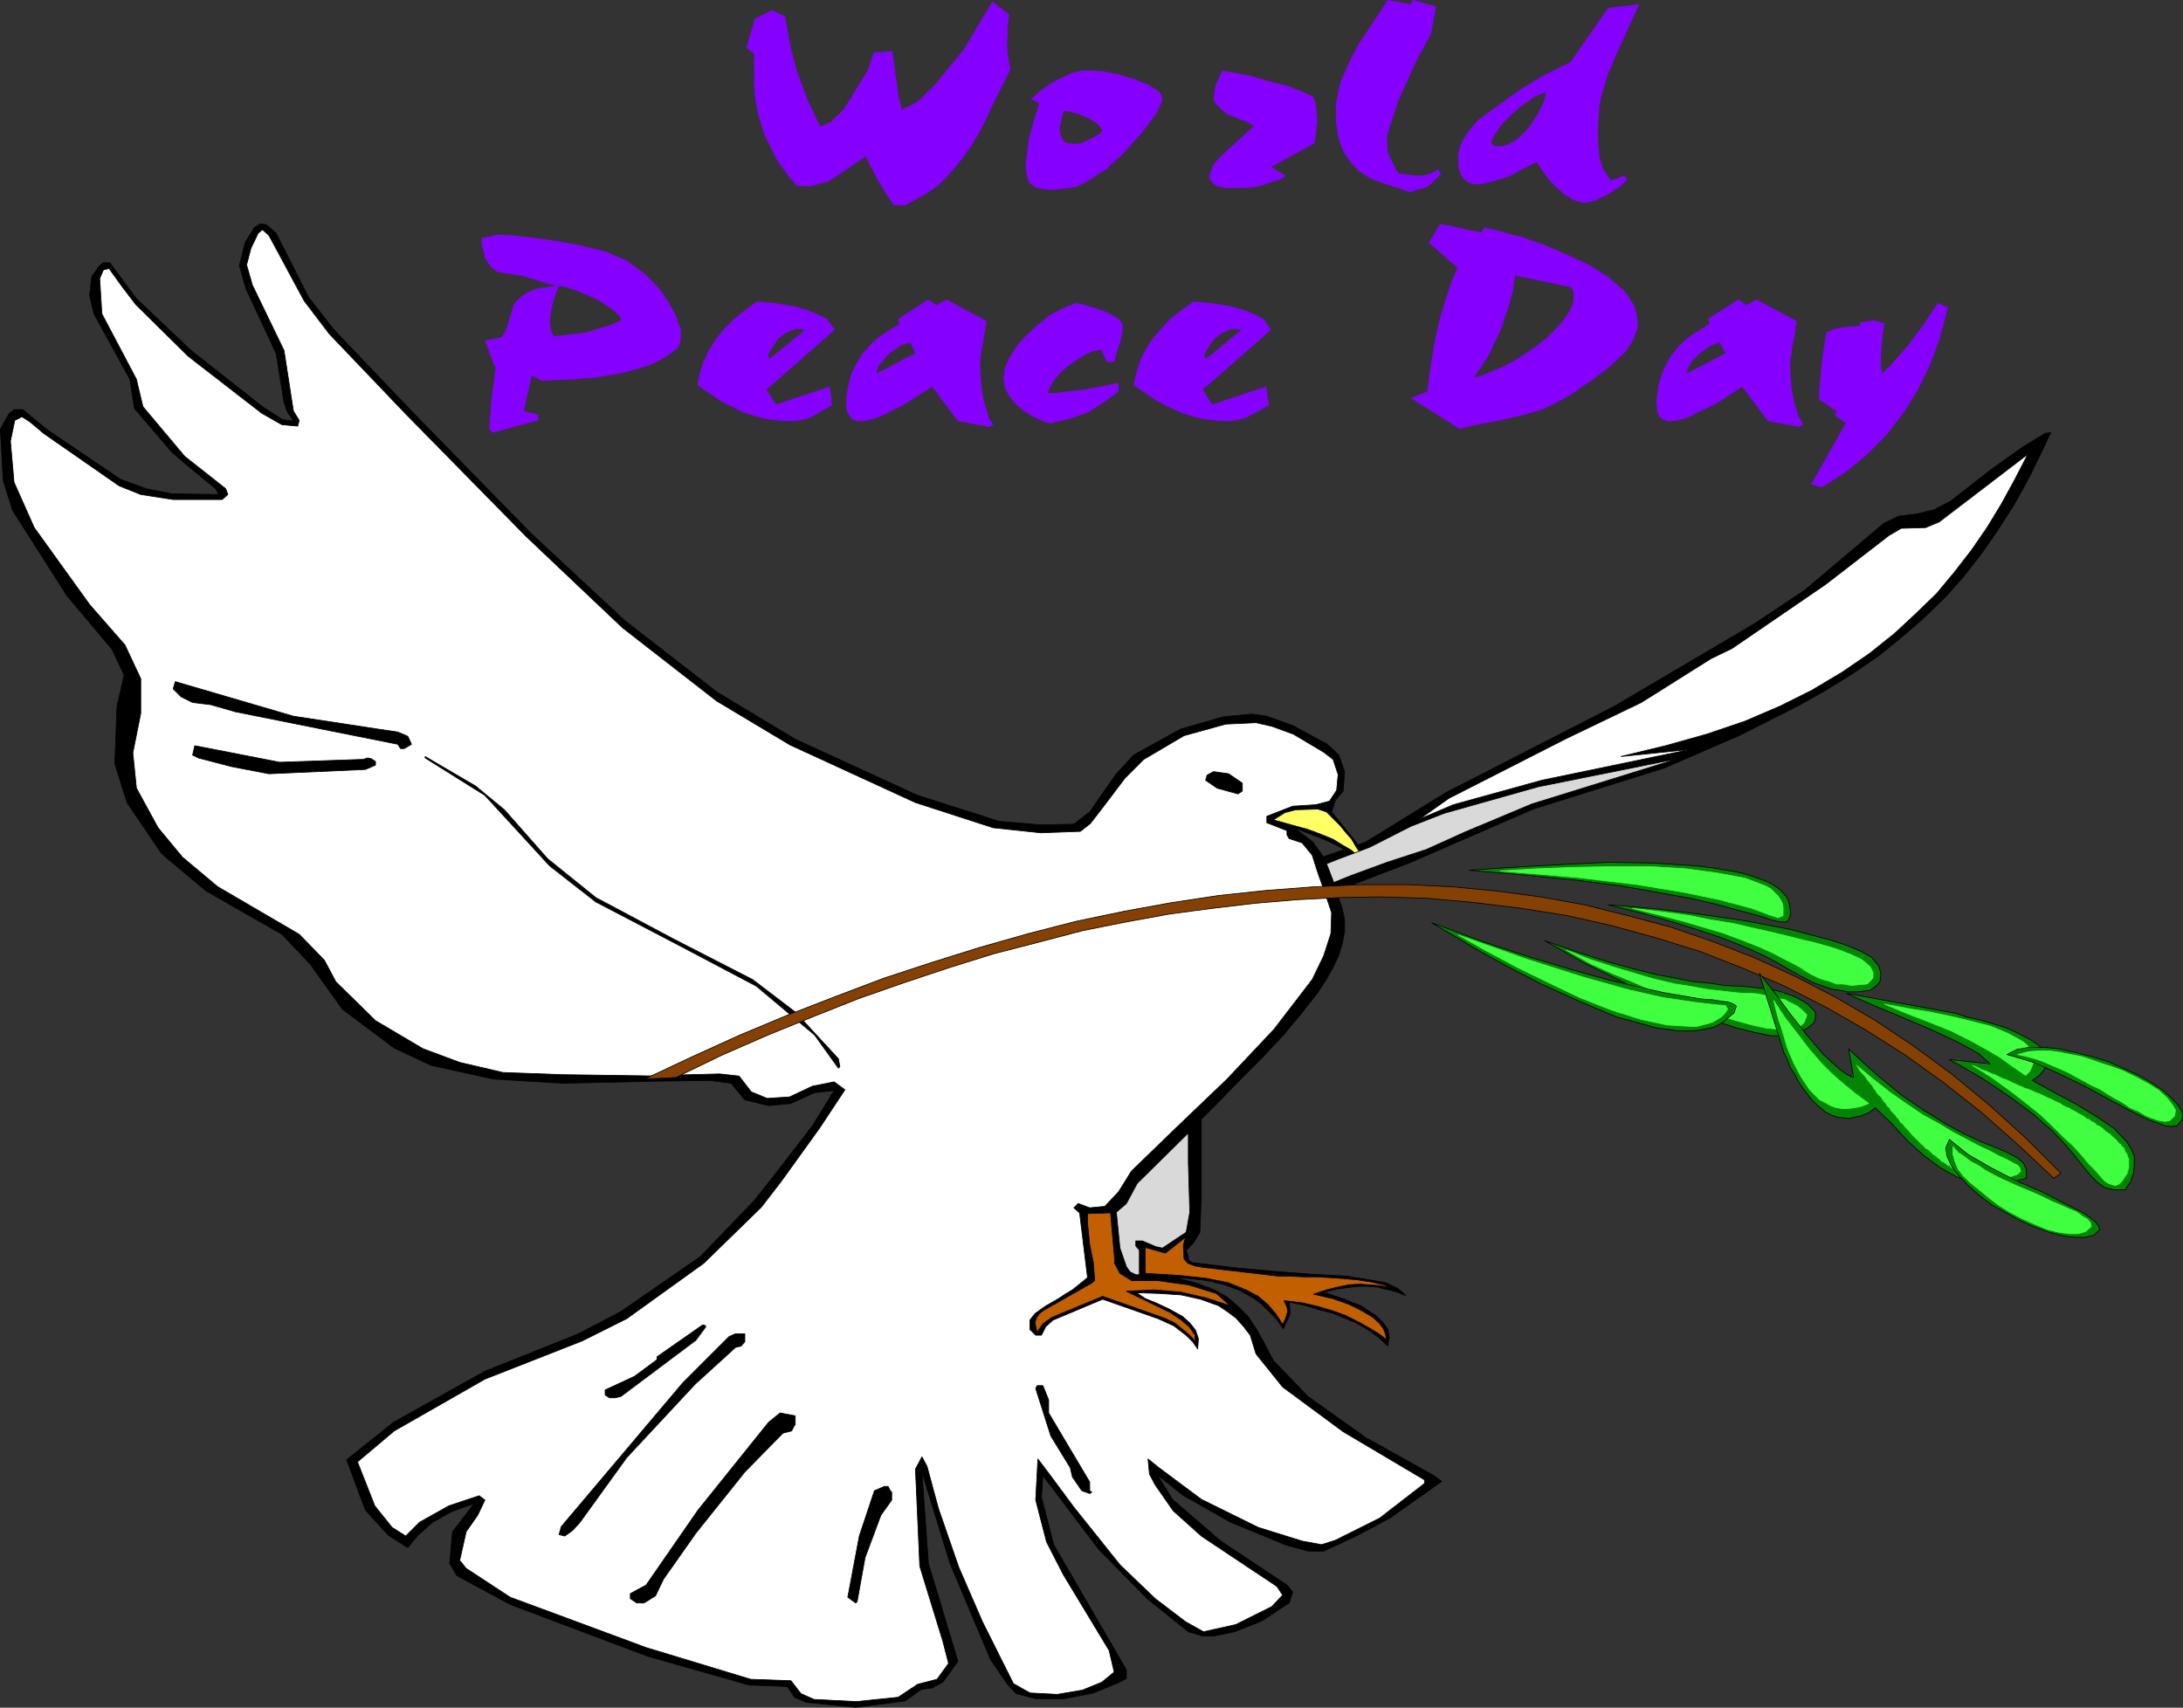 <?xml version="1.0" encoding="UTF-8" standalone="no"?>
<svg
   version="1.0"
   width="129.638mm"
   height="101.411mm"
   id="svg91"
   sodipodi:docname="World Peace Day.wmf"
   xmlns:inkscape="http://www.inkscape.org/namespaces/inkscape"
   xmlns:sodipodi="http://sodipodi.sourceforge.net/DTD/sodipodi-0.dtd"
   xmlns="http://www.w3.org/2000/svg"
   xmlns:svg="http://www.w3.org/2000/svg">
  <rect width="100%" height="100%" fill="#333333" stroke="none"/>
  <sodipodi:namedview
     id="namedview91"
     pagecolor="#ffffff"
     bordercolor="#000000"
     borderopacity="0.25"
     inkscape:showpageshadow="2"
     inkscape:pageopacity="0.0"
     inkscape:pagecheckerboard="0"
     inkscape:deskcolor="#d1d1d1"
     inkscape:document-units="mm" />
  <defs
     id="defs1">
    <pattern
       id="WMFhbasepattern"
       patternUnits="userSpaceOnUse"
       width="6"
       height="6"
       x="0"
       y="0" />
  </defs>
  <path
     style="fill:#000000;fill-opacity:1;fill-rule:evenodd;stroke:none"
     d="m 304.858,198.065 -5.494,2.262 -3.232,-7.755 4.363,-1.454 5.979,-2.1 18.099,-11.147 37.814,-19.386 31.512,-18.579 11.15,-7.431 17.776,-15.024 3.394,-1.616 4.04,-0.485 3.878,-0.969 3.717,-1.939 9.534,-7.431 6.626,-4.685 5.01,-3.07 1.293,-0.162 -0.808,1.616 -0.808,1.777 -3.232,6.624 -3.394,6.139 -3.717,5.816 -3.717,5.331 -4.04,5.17 -4.202,4.685 -4.686,4.523 -4.848,4.2 -5.171,4.2 -5.656,3.877 -5.979,3.716 -6.302,3.554 -13.09,6.624 -17.13,7.431 -29.411,9.209 -27.472,11.955 z"
     id="path1" />
  <path
     style="fill:none;stroke:#000000;stroke-width:0.162px;stroke-linecap:round;stroke-linejoin:round;stroke-miterlimit:4;stroke-dasharray:none;stroke-opacity:1"
     d="m 304.858,198.065 -5.494,2.262 -3.232,-7.755 4.363,-1.454 5.979,-2.1 18.099,-11.147 37.814,-19.386 31.512,-18.579 11.15,-7.431 17.776,-15.024 3.394,-1.616 4.04,-0.485 3.878,-0.969 3.717,-1.939 9.534,-7.431 6.626,-4.685 5.01,-3.07 1.293,-0.162 -0.808,1.616 -0.808,1.777 -3.232,6.624 -3.394,6.139 -3.717,5.816 -3.717,5.331 -4.04,5.17 -4.202,4.685 -4.686,4.523 -4.848,4.2 -5.171,4.2 -5.656,3.877 -5.979,3.716 -6.302,3.554 -13.09,6.624 -17.13,7.431 -29.411,9.209 -27.472,11.955 -11.797,4.524 v 0"
     id="path2" />
  <path
     style="fill:#000000;fill-opacity:1;fill-rule:evenodd;stroke:none"
     d="m 299.848,200.165 0.646,1.454 0.808,2.423 0.485,2.423 v 2.585 l -0.485,2.585 -0.808,2.746 -1.293,2.746 -1.616,2.908 -1.939,2.908 -3.555,4.524 -4.04,4.847 -4.525,4.847 -5.171,5.17 -5.333,5.493 -3.394,3.393 v 17.286 l -0.323,8.078 -1.454,2.423 -1.616,1.616 0.485,1.454 v 0.646 l 0.808,0.646 9.211,1.131 8.726,0.808 8.242,0.646 8.565,0.485 5.979,0.969 2.747,0.485 2.747,1.292 1.131,0.969 0.646,0.646 -2.424,-0.969 -2.101,-0.485 -2.101,-0.485 -1.939,-0.162 h -2.262 l -2.424,0.323 -2.424,0.323 -2.747,0.808 1.293,0.323 2.909,0.969 4.04,1.616 3.555,2.262 1.454,1.454 1.131,1.616 0.323,1.777 -0.323,1.939 -2.262,-2.1 -2.262,-1.616 -2.586,-1.454 -2.586,-1.131 -2.909,-1.131 -3.07,-0.808 -3.232,-0.969 -3.232,-0.646 0.162,1.454 v 1.292 l -0.485,1.131 -0.97,2.1 -1.616,-2.262 -1.778,-1.777 -1.616,-1.616 -1.778,-1.292 -2.909,-1.616 -3.394,-1.292 -4.04,-0.969 -7.595,-0.808 4.848,1.292 4.04,1.454 3.232,1.777 2.424,2.1 2.262,2.262 1.939,2.908 1.778,3.231 1.939,3.716 7.757,8.078 12.928,9.209 15.352,8.562 1.778,1.292 -11.635,8.239 -7.595,4.039 -7.272,3.393 h -3.394 l -4.848,-1.292 -12.605,-5.17 -10.827,-6.139 -5.656,-4.524 3.394,5.493 10.827,9.37 14.867,9.855 1.293,1.616 -0.808,2.423 -6.141,4.039 -6.141,2.423 -4.686,0.969 h -2.424 l -3.232,-0.969 -9.211,-7.431 -10.827,-10.986 -12.605,-16.64 -0.323,4.847 2.747,10.663 8.242,14.217 8.08,13.894 v 1.939 l -2.262,1.131 -5.171,2.1 -6.464,1.292 h -6.464 l -4.363,-1.131 -2.101,-2.262 -3.717,-5.493 -9.05,-21.487 -6.302,-20.517 1.454,20.517 6.626,21.971 -3.394,4.685 -2.424,1.292 -2.424,0.323 -3.555,2.585 -11.15,1.454 -11.15,-1.131 -2.586,-1.131 -1.616,-2.423 -8.565,-0.323 -22.786,-6.462 -30.866,-11.632 -11.958,-6.462 -1.616,-2.746 0.646,-7.108 4.848,-6.301 -5.01,1.777 -4.363,2.423 -3.394,3.07 -2.101,2.585 -4.363,-2.746 -5.171,-5.654 -4.202,-11.309 10.504,-8.401 20.523,-11.47 21.008,-8.401 9.534,-5.008 17.776,-12.278 12.12,-12.601 4.363,-5.493 8.726,-11.309 4.848,-7.916 -4.363,0.485 -5.333,2.423 -5.01,0.485 -5.333,-1.292 -3.07,-3.716 -4.686,-0.646 -11.635,0.162 37.491,-16.64 39.915,-13.894 45.086,-9.532 29.734,-2.423 v 0 z"
     id="path3" />
  <path
     style="fill:none;stroke:#000000;stroke-width:0.162px;stroke-linecap:round;stroke-linejoin:round;stroke-miterlimit:4;stroke-dasharray:none;stroke-opacity:1"
     d="m 299.848,200.165 0.646,1.454 0.808,2.423 0.485,2.423 v 2.585 l -0.485,2.585 -0.808,2.746 -1.293,2.746 -1.616,2.908 -1.939,2.908 -3.555,4.524 -4.04,4.847 -4.525,4.847 -5.171,5.17 -5.333,5.493 -3.394,3.393 v 17.286 l -0.323,8.078 -1.454,2.423 -1.616,1.616 0.485,1.454 v 0.646 l 0.808,0.646 9.211,1.131 8.726,0.808 8.242,0.646 8.565,0.485 5.979,0.969 2.747,0.485 2.747,1.292 1.131,0.969 0.646,0.646 -2.424,-0.969 -2.101,-0.485 -2.101,-0.485 -1.939,-0.162 h -2.262 l -2.424,0.323 -2.424,0.323 -2.747,0.808 1.293,0.323 2.909,0.969 4.04,1.616 3.555,2.262 1.454,1.454 1.131,1.616 0.323,1.777 -0.323,1.939 -2.262,-2.1 -2.262,-1.616 -2.586,-1.454 -2.586,-1.131 -2.909,-1.131 -3.07,-0.808 -3.232,-0.969 -3.232,-0.646 0.162,1.454 v 1.292 l -0.485,1.131 -0.97,2.1 -1.616,-2.262 -1.778,-1.777 -1.616,-1.616 -1.778,-1.292 -2.909,-1.616 -3.394,-1.292 -4.04,-0.969 -7.595,-0.808 4.848,1.292 4.04,1.454 3.232,1.777 2.424,2.1 2.262,2.262 1.939,2.908 1.778,3.231 1.939,3.716 7.757,8.078 12.928,9.209 15.352,8.562 1.778,1.292 -11.635,8.239 -7.595,4.039 -7.272,3.393 h -3.394 l -4.848,-1.292 -12.605,-5.17 -10.827,-6.139 -5.656,-4.524 3.394,5.493 10.827,9.37 14.867,9.855 1.293,1.616 -0.808,2.423 -6.141,4.039 -6.141,2.423 -4.686,0.969 h -2.424 l -3.232,-0.969 -9.211,-7.431 -10.827,-10.986 -12.605,-16.64 -0.323,4.847 2.747,10.663 8.242,14.217 8.08,13.894 v 1.939 l -2.262,1.131 -5.171,2.1 -6.464,1.292 h -6.464 l -4.363,-1.131 -2.101,-2.262 -3.717,-5.493 -9.05,-21.487 -6.302,-20.517 1.454,20.517 6.626,21.971 -3.394,4.685 -2.424,1.292 -2.424,0.323 -3.555,2.585 -11.15,1.454 -11.15,-1.131 -2.586,-1.131 -1.616,-2.423 -8.565,-0.323 -22.786,-6.462 -30.866,-11.632 -11.958,-6.462 -1.616,-2.746 0.646,-7.108 4.848,-6.301 -5.01,1.777 -4.363,2.423 -3.394,3.07 -2.101,2.585 -4.363,-2.746 -5.171,-5.654 -4.202,-11.309 10.504,-8.401 20.523,-11.47 21.008,-8.401 9.534,-5.008 17.776,-12.278 12.12,-12.601 4.363,-5.493 8.726,-11.309 4.848,-7.916 -4.363,0.485 -5.333,2.423 -5.01,0.485 -5.333,-1.292 -3.07,-3.716 -4.686,-0.646 -11.635,0.162 37.491,-16.64 39.915,-13.894 45.086,-9.532 29.734,-2.423 v 0"
     id="path4" />
  <path
     style="fill:#000000;fill-opacity:1;fill-rule:evenodd;stroke:none"
     d="m 299.848,200.165 -30.866,2.585 -40.885,9.047 -38.461,12.278 -41.854,18.579 -21.493,0.485 -15.675,-0.969 -13.898,-3.07 -8.242,-3.877 -11.635,-8.724 -7.272,-10.178 -6.302,-6.624 -16.968,-9.693 -10.019,-8.401 -7.757,-11.47 -2.747,-8.724 0.485,-12.924 1.616,-6.947 -2.747,-5.816 L 14.948,133.605 2.828,114.541 0.727,107.918 0.081,96.286 2.02,92.893 3.151,91.924 h 1.939 l 5.494,4.523 16.483,11.147 5.818,2.1 5.656,1.131 10.504,0.162 -0.646,-1.292 -6.464,-5.331 -3.394,-2.908 -8.403,-9.855 -0.97,-6.462 -8.08,-14.701 -0.97,-4.039 0.485,-4.362 1.778,-2.423 0.808,-0.646 h 1.454 l 5.979,8.078 12.282,11.632 15.998,12.601 4.525,2.908 2.424,0.323 -1.454,-2.262 -0.646,-1.939 -1.778,-10.986 -6.787,-14.54 -1.454,-5.17 1.293,-5.17 2.101,-3.393 1.293,-0.808 1.293,0.162 2.262,1.939 7.272,14.378 5.818,7.431 16.968,17.771 26.987,27.626 21.17,19.71 20.846,16.155 17.453,10.501 27.472,12.601 18.261,5.816 9.373,0.808 7.434,-0.162 3.555,-2.746 5.979,-8.562 3.878,-4.2 10.504,-5.816 9.534,-2.746 6.464,-0.646 3.394,0.485 5.818,2.1 7.757,4.2 2.586,2.423 1.293,3.716 -0.323,4.362 -1.778,2.1 -0.808,2.585 5.494,6.785 3.717,6.947 -1.454,-1.454 -1.131,-1.131 -1.454,-1.292 -1.778,-1.131 -1.778,-0.969 -2.586,-1.292 -3.232,-1.292 -4.202,-1.616 4.202,3.231 2.101,2.908 3.232,8.239 v 0 z"
     id="path5" />
  <path
     style="fill:none;stroke:#000000;stroke-width:0.162px;stroke-linecap:round;stroke-linejoin:round;stroke-miterlimit:4;stroke-dasharray:none;stroke-opacity:1"
     d="m 299.848,200.165 -30.866,2.585 -40.885,9.047 -38.461,12.278 -41.854,18.579 -21.493,0.485 -15.675,-0.969 -13.898,-3.07 -8.242,-3.877 -11.635,-8.724 -7.272,-10.178 -6.302,-6.624 -16.968,-9.693 -10.019,-8.401 -7.757,-11.47 -2.747,-8.724 0.485,-12.924 1.616,-6.947 -2.747,-5.816 L 14.948,133.605 2.828,114.541 0.727,107.918 0.081,96.286 2.02,92.893 3.151,91.924 h 1.939 l 5.494,4.523 16.483,11.147 5.818,2.1 5.656,1.131 10.504,0.162 -0.646,-1.292 -6.464,-5.331 -3.394,-2.908 -8.403,-9.855 -0.97,-6.462 -8.08,-14.701 -0.97,-4.039 0.485,-4.362 1.778,-2.423 0.808,-0.646 h 1.454 l 5.979,8.078 12.282,11.632 15.998,12.601 4.525,2.908 2.424,0.323 -1.454,-2.262 -0.646,-1.939 -1.778,-10.986 -6.787,-14.54 -1.454,-5.17 1.293,-5.17 2.101,-3.393 1.293,-0.808 1.293,0.162 2.262,1.939 7.272,14.378 5.818,7.431 16.968,17.771 26.987,27.626 21.17,19.71 20.846,16.155 17.453,10.501 27.472,12.601 18.261,5.816 9.373,0.808 7.434,-0.162 3.555,-2.746 5.979,-8.562 3.878,-4.2 10.504,-5.816 9.534,-2.746 6.464,-0.646 3.394,0.485 5.818,2.1 7.757,4.2 2.586,2.423 1.293,3.716 -0.323,4.362 -1.778,2.1 -0.808,2.585 5.494,6.785 3.717,6.947 -1.454,-1.454 -1.131,-1.131 -1.454,-1.292 -1.778,-1.131 -1.778,-0.969 -2.586,-1.292 -3.232,-1.292 -4.202,-1.616 4.202,3.231 2.101,2.908 3.232,8.239 v 0"
     id="path6" />
  <path
     style="fill:#ffffff;fill-opacity:1;fill-rule:evenodd;stroke:none"
     d="m 148.753,241.522 -22.624,-0.323 -13.251,-0.485 -9.696,-2.262 -8.242,-3.07 -10.666,-6.301 -8.888,-8.724 -2.586,-4.847 -5.656,-5.816 -18.261,-10.663 -7.918,-6.624 -5.494,-6.624 -4.848,-8.885 -0.808,-7.916 1.778,-8.885 V 152.345 L 28.038,144.752 20.119,135.705 7.676,118.419 3.151,108.241 2.343,99.032 l 0.97,-4.685 1.616,-0.808 1.778,1.131 3.07,2.585 16.968,11.793 4.848,1.939 7.272,1.131 h 10.989 l 1.293,-1.131 -0.485,-1.292 -9.211,-7.27 -9.373,-11.147 -1.454,-6.139 -7.757,-14.701 -0.485,-7.916 0.808,-1.939 1.293,-0.323 2.909,4.039 3.07,4.039 11.797,11.632 16.483,12.763 4.525,2.585 3.555,0.323 0.323,-1.292 -1.293,-2.1 -2.101,-13.57 -7.11,-14.701 -1.293,-4.523 0.97,-3.716 1.616,-3.393 0.97,-0.808 1.454,1.292 7.918,14.701 5.656,7.431 17.13,17.932 26.987,27.464 21.654,20.517 21.17,16.478 16.483,9.855 28.118,12.924 17.453,5.654 10.666,1.131 8.888,-0.323 2.262,-1.777 3.232,-4.2 4.525,-5.977 4.202,-4.2 9.05,-5.331 9.373,-2.585 6.787,-0.323 3.555,0.808 4.848,1.777 6.787,4.039 2.101,1.616 1.131,3.393 -0.323,3.554 -1.616,2.423 -3.07,0.808 -5.171,0.323 -5.818,2.262 v 1.454 l 4.525,1.777 v 0.969 l 0.485,0.808 2.909,0.969 2.262,2.746 1.293,4.039 1.616,4.524 -35.39,3.554 -39.43,8.724 -40.723,14.54 z"
     id="path7" />
  <path
     style="fill:none;stroke:#000000;stroke-width:0.162px;stroke-linecap:round;stroke-linejoin:round;stroke-miterlimit:4;stroke-dasharray:none;stroke-opacity:1"
     d="m 148.753,241.522 -22.624,-0.323 -13.251,-0.485 -9.696,-2.262 -8.242,-3.07 -10.666,-6.301 -8.888,-8.724 -2.586,-4.847 -5.656,-5.816 -18.261,-10.663 -7.918,-6.624 -5.494,-6.624 -4.848,-8.885 -0.808,-7.916 1.778,-8.885 V 152.345 L 28.038,144.752 20.119,135.705 7.676,118.419 3.151,108.241 2.343,99.032 l 0.97,-4.685 1.616,-0.808 1.778,1.131 3.07,2.585 16.968,11.793 4.848,1.939 7.272,1.131 h 10.989 l 1.293,-1.131 -0.485,-1.292 -9.211,-7.27 -9.373,-11.147 -1.454,-6.139 -7.757,-14.701 -0.485,-7.916 0.808,-1.939 1.293,-0.323 2.909,4.039 3.07,4.039 11.797,11.632 16.483,12.763 4.525,2.585 3.555,0.323 0.323,-1.292 -1.293,-2.1 -2.101,-13.57 -7.11,-14.701 -1.293,-4.523 0.97,-3.716 1.616,-3.393 0.97,-0.808 1.454,1.292 7.918,14.701 5.656,7.431 17.13,17.932 26.987,27.464 21.654,20.517 21.17,16.478 16.483,9.855 28.118,12.924 17.453,5.654 10.666,1.131 8.888,-0.323 2.262,-1.777 3.232,-4.2 4.525,-5.977 4.202,-4.2 9.05,-5.331 9.373,-2.585 6.787,-0.323 3.555,0.808 4.848,1.777 6.787,4.039 2.101,1.616 1.131,3.393 -0.323,3.554 -1.616,2.423 -3.07,0.808 -5.171,0.323 -5.818,2.262 v 1.454 l 4.525,1.777 v 0.969 l 0.485,0.808 2.909,0.969 2.262,2.746 1.293,4.039 1.616,4.524 -35.39,3.554 -39.43,8.724 -40.723,14.54 -33.128,14.217 v 0"
     id="path8" />
  <path
     style="fill:#ffffff;fill-opacity:1;fill-rule:evenodd;stroke:none"
     d="m 148.914,241.361 27.149,-12.278 53.005,-18.094 38.138,-8.078 30.219,-2.423 1.454,4.362 -0.162,4.685 -1.616,5.008 -2.586,5.331 -8.565,11.147 -10.504,11.147 -11.312,10.824 -10.181,9.855 -2.909,4.685 -3.07,3.231 -3.394,0.323 -2.586,-0.969 -0.97,0.969 1.293,1.131 1.778,14.54 -1.778,1.454 -1.616,1.292 -1.616,0.969 -1.454,0.969 -3.07,1.777 -2.262,1.616 -1.131,1.454 v 2.1 l 1.293,1.292 h 1.293 l 0.97,-1.939 1.616,-1.454 11.15,-4.685 12.443,4.362 3.555,1.616 1.454,1.131 1.454,1.131 1.293,1.292 1.131,1.616 0.162,-2.262 -0.646,-1.939 -1.293,-1.616 -1.616,-1.454 -2.909,-1.616 -2.747,-1.292 -2.747,-1.131 -1.939,-1.292 5.171,0.162 4.848,0.323 4.363,0.969 4.04,1.454 1.939,1.292 1.939,1.454 1.616,1.777 1.616,2.1 1.293,4.2 5.979,7.431 13.574,10.016 18.261,10.824 v 0.808 l -10.019,7.755 -10.019,5.008 -3.07,0.969 -4.363,-0.808 -9.858,-3.07 -12.766,-6.301 -9.534,-7.108 -2.424,-1.939 0.323,3.393 1.293,2.423 4.04,5.816 6.302,5.654 16.968,11.309 1.293,1.939 -2.424,2.585 -8.08,4.039 -7.272,1.616 -4.04,-2.262 -6.787,-5.17 -7.918,-7.593 -10.342,-12.924 -5.494,-7.431 -2.586,-3.393 -0.485,9.209 2.424,9.37 3.717,7.27 10.342,17.125 1.131,4.847 -2.747,2.262 -4.363,1.777 -5.656,0.969 -6.141,-0.323 -3.717,-2.1 -6.949,-13.894 -5.333,-12.278 -4.525,-13.086 -2.586,-9.532 -1.131,-2.1 -1.454,2.746 0.97,21.81 5.171,16.802 1.293,5.008 -2.586,3.554 -4.363,1.131 -4.363,2.908 -9.373,0.969 -9.534,-0.485 -2.909,-1.292 -2.262,-2.908 -9.05,-0.323 -23.432,-7.108 -30.542,-11.309 -9.858,-6.462 -1.454,-1.777 1.454,-6.462 2.586,-3.716 1.616,-3.393 -1.293,-0.969 -6.787,2.262 -6.626,3.716 -3.07,3.07 -3.07,-1.939 -3.878,-4.847 -3.878,-9.855 8.242,-6.947 20.362,-11.632 21.816,-8.562 10.019,-5.008 17.291,-12.44 12.928,-12.601 4.363,-5.654 8.726,-12.117 5.656,-8.562 -2.424,-1.777 -4.848,0.969 -5.171,2.423 -5.01,0.323 -3.555,-1.454 -2.747,-3.554 -4.363,-0.485 z"
     id="path9" />
  <path
     style="fill:none;stroke:#000000;stroke-width:0.162px;stroke-linecap:round;stroke-linejoin:round;stroke-miterlimit:4;stroke-dasharray:none;stroke-opacity:1"
     d="m 148.914,241.361 27.149,-12.278 53.005,-18.094 38.138,-8.078 30.219,-2.423 1.454,4.362 -0.162,4.685 -1.616,5.008 -2.586,5.331 -8.565,11.147 -10.504,11.147 -11.312,10.824 -10.181,9.855 -2.909,4.685 -3.07,3.231 -3.394,0.323 -2.586,-0.969 -0.97,0.969 1.293,1.131 1.778,14.54 -1.778,1.454 -1.616,1.292 -1.616,0.969 -1.454,0.969 -3.07,1.777 -2.262,1.616 -1.131,1.454 v 2.1 l 1.293,1.292 h 1.293 l 0.97,-1.939 1.616,-1.454 11.15,-4.685 12.443,4.362 3.555,1.616 1.454,1.131 1.454,1.131 1.293,1.292 1.131,1.616 0.162,-2.262 -0.646,-1.939 -1.293,-1.616 -1.616,-1.454 -2.909,-1.616 -2.747,-1.292 -2.747,-1.131 -1.939,-1.292 5.171,0.162 4.848,0.323 4.363,0.969 4.04,1.454 1.939,1.292 1.939,1.454 1.616,1.777 1.616,2.1 1.293,4.2 5.979,7.431 13.574,10.016 18.261,10.824 v 0.808 l -10.019,7.755 -10.019,5.008 -3.07,0.969 -4.363,-0.808 -9.858,-3.07 -12.766,-6.301 -9.534,-7.108 -2.424,-1.939 0.323,3.393 1.293,2.423 4.04,5.816 6.302,5.654 16.968,11.309 1.293,1.939 -2.424,2.585 -8.08,4.039 -7.272,1.616 -4.04,-2.262 -6.787,-5.17 -7.918,-7.593 -10.342,-12.924 -5.494,-7.431 -2.586,-3.393 -0.485,9.209 2.424,9.37 3.717,7.27 10.342,17.125 1.131,4.847 -2.747,2.262 -4.363,1.777 -5.656,0.969 -6.141,-0.323 -3.717,-2.1 -6.949,-13.894 -5.333,-12.278 -4.525,-13.086 -2.586,-9.532 -1.131,-2.1 -1.454,2.746 0.97,21.81 5.171,16.802 1.293,5.008 -2.586,3.554 -4.363,1.131 -4.363,2.908 -9.373,0.969 -9.534,-0.485 -2.909,-1.292 -2.262,-2.908 -9.05,-0.323 -23.432,-7.108 -30.542,-11.309 -9.858,-6.462 -1.454,-1.777 1.454,-6.462 2.586,-3.716 1.616,-3.393 -1.293,-0.969 -6.787,2.262 -6.626,3.716 -3.07,3.07 -3.07,-1.939 -3.878,-4.847 -3.878,-9.855 8.242,-6.947 20.362,-11.632 21.816,-8.562 10.019,-5.008 17.291,-12.44 12.928,-12.601 4.363,-5.654 8.726,-12.117 5.656,-8.562 -2.424,-1.777 -4.848,0.969 -5.171,2.423 -5.01,0.323 -3.555,-1.454 -2.747,-3.554 -4.363,-0.485 -12.605,0.323 v 0"
     id="path10" />
  <path
     style="fill:#d9d9d9;fill-opacity:1;fill-rule:evenodd;stroke:none"
     d="m 266.721,254.124 v 6.785 l 0.323,11.147 -0.808,4.524 -5.333,3.554 -1.454,-0.323 -3.07,-1.292 h -1.454 v 1.131 l 0.808,0.969 v 5.493 h -0.808 l -1.293,-0.646 -0.808,-1.131 -1.454,-4.2 -0.808,-8.078 2.262,-1.939 2.424,-4.524 11.474,-11.309 v 0 z"
     id="path11" />
  <path
     style="fill:none;stroke:#000000;stroke-width:0.162px;stroke-linecap:round;stroke-linejoin:round;stroke-miterlimit:4;stroke-dasharray:none;stroke-opacity:1"
     d="m 266.721,254.124 v 6.785 l 0.323,11.147 -0.808,4.524 -5.333,3.554 -1.454,-0.323 -3.07,-1.292 h -1.454 v 1.131 l 0.808,0.969 v 5.493 h -0.808 l -1.293,-0.646 -0.808,-1.131 -1.454,-4.2 -0.808,-8.078 2.262,-1.939 2.424,-4.524 11.474,-11.309 v 0"
     id="path12" />
  <path
     style="fill:#ffffff;fill-opacity:1;fill-rule:evenodd;stroke:none"
     d="m 363.842,169.793 15.675,-1.616 -33.451,6.947 -19.877,5.493 -7.595,3.231 6.626,-4.685 26.341,-13.409 16.806,-8.078 15.675,-9.855 4.686,-2.262 21.008,-14.378 14.221,-10.986 2.747,-1.616 5.494,-0.162 3.07,-1.292 6.141,-4.685 13.736,-10.501 -2.909,5.654 -2.909,5.331 -3.232,5.331 -3.555,5.17 -3.878,5.008 -4.04,4.847 -4.686,4.523 -4.686,4.362 -5.656,4.523 -6.141,4.2 -6.787,4.039 -7.11,3.554 -7.918,3.393 -8.565,2.908 -9.211,2.585 -10.019,2.423 z"
     id="path13" />
  <path
     style="fill:none;stroke:#000000;stroke-width:0.162px;stroke-linecap:round;stroke-linejoin:round;stroke-miterlimit:4;stroke-dasharray:none;stroke-opacity:1"
     d="m 363.842,169.793 15.675,-1.616 -33.451,6.947 -19.877,5.493 -7.595,3.231 6.626,-4.685 26.341,-13.409 16.806,-8.078 15.675,-9.855 4.686,-2.262 21.008,-14.378 14.221,-10.986 2.747,-1.616 5.494,-0.162 3.07,-1.292 6.141,-4.685 13.736,-10.501 -2.909,5.654 -2.909,5.331 -3.232,5.331 -3.555,5.17 -3.878,5.008 -4.04,4.847 -4.686,4.523 -4.686,4.362 -5.656,4.523 -6.141,4.2 -6.787,4.039 -7.11,3.554 -7.918,3.393 -8.565,2.908 -9.211,2.585 -10.019,2.423 v 0"
     id="path14" />
  <path
     style="fill:#000000;fill-opacity:1;fill-rule:evenodd;stroke:none"
     d="m 84.921,163.654 4.363,0.646 2.262,0.969 0.808,1.777 -1.616,0.969 h -0.808 l -0.646,-0.969 -36.36,-7.27 -5.656,-1.616 -4.04,-0.485 -2.586,-1.292 -1.778,-1.777 0.485,-1.616 26.502,7.755 z"
     id="path15" />
  <path
     style="fill:none;stroke:#000000;stroke-width:0.162px;stroke-linecap:round;stroke-linejoin:round;stroke-miterlimit:4;stroke-dasharray:none;stroke-opacity:1"
     d="m 84.921,163.654 4.363,0.646 2.262,0.969 0.808,1.777 -1.616,0.969 h -0.808 l -0.646,-0.969 -36.36,-7.27 -5.656,-1.616 -4.04,-0.485 -2.586,-1.292 -1.778,-1.777 0.485,-1.616 26.502,7.755 19.069,2.908 v 0"
     id="path16" />
  <path
     style="fill:#000000;fill-opacity:1;fill-rule:evenodd;stroke:none"
     d="m 62.782,171.085 18.746,-0.646 0.97,-0.323 0.808,0.162 0.97,0.646 v 0.808 l -2.262,0.969 -21.654,0.969 -8.403,-1.616 -7.434,-1.939 -1.293,-0.646 0.485,-2.1 z"
     id="path17" />
  <path
     style="fill:none;stroke:#000000;stroke-width:0.162px;stroke-linecap:round;stroke-linejoin:round;stroke-miterlimit:4;stroke-dasharray:none;stroke-opacity:1"
     d="m 62.782,171.085 18.746,-0.646 0.97,-0.323 0.808,0.162 0.97,0.646 v 0.808 l -2.262,0.969 -21.654,0.969 -8.403,-1.616 -7.434,-1.939 -1.293,-0.646 0.485,-2.1 19.069,3.716 v 0"
     id="path18" />
  <path
     style="fill:#000000;fill-opacity:1;fill-rule:evenodd;stroke:none"
     d="m 113.201,181.748 9.696,10.986 10.827,8.724 17.291,9.209 17.938,9.209 9.534,7.27 9.696,10.501 0.323,1.777 -0.323,0.323 -5.333,-7.431 -13.09,-10.986 -17.776,-9.37 -18.261,-9.532 -10.342,-8.078 -14.544,-15.832 -13.413,-8.401 v -0.323 l 11.312,6.624 z"
     id="path19" />
  <path
     style="fill:none;stroke:#000000;stroke-width:0.162px;stroke-linecap:round;stroke-linejoin:round;stroke-miterlimit:4;stroke-dasharray:none;stroke-opacity:1"
     d="m 113.201,181.748 9.696,10.986 10.827,8.724 17.291,9.209 17.938,9.209 9.534,7.27 9.696,10.501 0.323,1.777 -0.323,0.323 -5.333,-7.431 -13.09,-10.986 -17.776,-9.37 -18.261,-9.532 -10.342,-8.078 -14.544,-15.832 -13.413,-8.401 v -0.323 l 11.312,6.624 6.464,5.331 v 0"
     id="path20" />
  <path
     style="fill:#000000;fill-opacity:1;fill-rule:evenodd;stroke:none"
     d="m 278.84,175.77 v 1.777 l -0.97,0.646 -4.686,-1.292 -2.586,-1.777 0.323,-1.131 1.454,-0.808 3.394,0.485 3.07,2.1 z"
     id="path21" />
  <path
     style="fill:none;stroke:#000000;stroke-width:0.162px;stroke-linecap:round;stroke-linejoin:round;stroke-miterlimit:4;stroke-dasharray:none;stroke-opacity:1"
     d="m 278.84,175.77 v 1.777 l -0.97,0.646 -4.686,-1.292 -2.586,-1.777 0.323,-1.131 1.454,-0.808 3.394,0.485 3.07,2.1 v 0"
     id="path22" />
  <path
     style="fill:#ffff66;fill-opacity:1;fill-rule:evenodd;stroke:none"
     d="m 306.474,194.026 -1.454,-1.777 -1.778,-1.454 -1.939,-1.131 -2.101,-1.292 -2.747,-1.131 -3.07,-1.131 -3.555,-0.969 -4.04,-1.131 2.586,-1.616 2.424,-0.646 5.01,-0.162 1.939,0.646 1.616,1.616 1.454,1.454 1.293,1.616 1.293,1.454 0.808,1.454 0.97,1.454 0.808,1.292 z"
     id="path23" />
  <path
     style="fill:none;stroke:#000000;stroke-width:0.162px;stroke-linecap:round;stroke-linejoin:round;stroke-miterlimit:4;stroke-dasharray:none;stroke-opacity:1"
     d="m 306.474,194.026 -1.454,-1.777 -1.778,-1.454 -1.939,-1.131 -2.101,-1.292 -2.747,-1.131 -3.07,-1.131 -3.555,-0.969 -4.04,-1.131 2.586,-1.616 2.424,-0.646 5.01,-0.162 1.939,0.646 1.616,1.616 1.454,1.454 1.293,1.616 1.293,1.454 0.808,1.454 0.97,1.454 0.808,1.292 0.485,1.454 v 0"
     id="path24" />
  <path
     style="fill:#d9d9d9;fill-opacity:1;fill-rule:evenodd;stroke:none"
     d="m 307.444,190.148 9.211,-4.685 7.434,-2.908 21.17,-5.977 31.35,-6.301 -32.805,10.178 -15.029,6.301 -8.565,3.877 -8.888,2.908 -7.918,2.908 -4.04,1.616 -1.616,-4.2 2.424,-0.969 7.272,-2.746 z"
     id="path25" />
  <path
     style="fill:none;stroke:#000000;stroke-width:0.162px;stroke-linecap:round;stroke-linejoin:round;stroke-miterlimit:4;stroke-dasharray:none;stroke-opacity:1"
     d="m 307.444,190.148 9.211,-4.685 7.434,-2.908 21.17,-5.977 31.35,-6.301 -32.805,10.178 -15.029,6.301 -8.565,3.877 -8.888,2.908 -7.918,2.908 -4.04,1.616 -1.616,-4.2 2.424,-0.969 7.272,-2.746 v 0"
     id="path26" />
  <path
     style="fill:#c25f01;fill-opacity:1;fill-rule:evenodd;stroke:none"
     d="m 250.076,283.365 1.293,2.423 2.586,1.616 h 5.656 l 7.11,0.969 6.302,1.939 3.07,2.746 -5.494,-1.777 -5.656,-1.292 -5.979,-0.485 -6.141,0.323 9.696,4.685 2.424,1.616 1.939,1.616 1.293,1.777 0.162,1.616 -1.293,-1.454 -3.394,-2.746 -2.424,-1.131 -13.736,-4.847 -11.312,4.685 -2.101,1.454 -1.293,1.939 -0.323,-1.292 -0.162,-0.969 0.323,-0.969 0.646,-0.969 0.808,-0.646 10.827,-6.139 0.808,-0.646 -0.323,-4.039 -0.808,-4.039 -0.485,-4.847 v -2.1 l 5.171,-0.162 0.97,11.147 v 0 z"
     id="path27" />
  <path
     style="fill:none;stroke:#000000;stroke-width:0.162px;stroke-linecap:round;stroke-linejoin:round;stroke-miterlimit:4;stroke-dasharray:none;stroke-opacity:1"
     d="m 250.076,283.365 1.293,2.423 2.586,1.616 h 5.656 l 7.11,0.969 6.302,1.939 3.07,2.746 -5.494,-1.777 -5.656,-1.292 -5.979,-0.485 -6.141,0.323 9.696,4.685 2.424,1.616 1.939,1.616 1.293,1.777 0.162,1.616 -1.293,-1.454 -3.394,-2.746 -2.424,-1.131 -13.736,-4.847 -11.312,4.685 -2.101,1.454 -1.293,1.939 -0.323,-1.292 -0.162,-0.969 0.323,-0.969 0.646,-0.969 0.808,-0.646 10.827,-6.139 0.808,-0.646 -0.323,-4.039 -0.808,-4.039 -0.485,-4.847 v -2.1 l 5.171,-0.162 0.97,11.147 v 0"
     id="path28" />
  <path
     style="fill:#c25f01;fill-opacity:1;fill-rule:evenodd;stroke:none"
     d="m 312.776,289.019 -1.454,-0.162 -1.778,-0.323 -2.262,-0.162 -2.262,-0.162 -2.262,0.162 -2.424,0.485 -2.586,0.646 -2.909,0.969 4.202,0.969 3.717,1.292 2.909,1.454 2.424,1.454 1.454,1.292 0.97,1.292 0.485,1.292 0.162,1.131 -1.454,-1.131 -2.101,-1.292 -2.586,-1.454 -3.232,-1.616 -2.747,-0.969 -3.232,-0.969 -3.555,-0.808 -4.04,-0.485 0.646,1.454 0.162,0.969 -0.485,1.616 -0.646,1.292 -1.454,-2.262 -1.778,-2.1 -2.262,-1.939 -2.747,-1.454 -4.04,-1.616 -4.848,-0.969 -5.979,-0.646 -7.757,-0.485 v -5.816 l 4.525,1.292 4.525,-3.554 -0.485,1.777 0.162,3.07 0.808,0.969 1.778,0.646 1.939,0.323 14.059,1.616 2.747,0.323 h 2.424 l 3.07,0.162 h 3.07 l 2.747,0.162 2.424,0.162 3.717,0.323 3.232,0.485 2.747,0.646 2.262,0.808 v 0 z"
     id="path29" />
  <path
     style="fill:none;stroke:#000000;stroke-width:0.162px;stroke-linecap:round;stroke-linejoin:round;stroke-miterlimit:4;stroke-dasharray:none;stroke-opacity:1"
     d="m 312.776,289.019 -1.454,-0.162 -1.778,-0.323 -2.262,-0.162 -2.262,-0.162 -2.262,0.162 -2.424,0.485 -2.586,0.646 -2.909,0.969 4.202,0.969 3.717,1.292 2.909,1.454 2.424,1.454 1.454,1.292 0.97,1.292 0.485,1.292 0.162,1.131 -1.454,-1.131 -2.101,-1.292 -2.586,-1.454 -3.232,-1.616 -2.747,-0.969 -3.232,-0.969 -3.555,-0.808 -4.04,-0.485 0.646,1.454 0.162,0.969 -0.485,1.616 -0.646,1.292 -1.454,-2.262 -1.778,-2.1 -2.262,-1.939 -2.747,-1.454 -4.04,-1.616 -4.848,-0.969 -5.979,-0.646 -7.757,-0.485 v -5.816 l 4.525,1.292 4.525,-3.554 -0.485,1.777 0.162,3.07 0.808,0.969 1.778,0.646 1.939,0.323 14.059,1.616 2.747,0.323 h 2.424 l 3.07,0.162 h 3.07 l 2.747,0.162 2.424,0.162 3.717,0.323 3.232,0.485 2.747,0.646 2.262,0.808 v 0"
     id="path30" />
  <path
     style="fill:#000000;fill-opacity:1;fill-rule:evenodd;stroke:none"
     d="m 158.449,297.743 -2.262,3.07 -16.806,12.601 -1.293,0.323 h -1.293 l -0.97,-0.646 v -1.131 l 6.626,-3.07 5.01,-3.716 v -0.646 l 10.181,-7.108 h 0.485 l 0.323,0.323 z"
     id="path31" />
  <path
     style="fill:none;stroke:#000000;stroke-width:0.162px;stroke-linecap:round;stroke-linejoin:round;stroke-miterlimit:4;stroke-dasharray:none;stroke-opacity:1"
     d="m 158.449,297.743 -2.262,3.07 -16.806,12.601 -1.293,0.323 h -1.293 l -0.97,-0.646 v -1.131 l 6.626,-3.07 5.01,-3.716 v -0.646 l 10.181,-7.108 h 0.485 l 0.323,0.323 v 0"
     id="path32" />
  <path
     style="fill:#000000;fill-opacity:1;fill-rule:evenodd;stroke:none"
     d="m 167.175,301.136 -0.808,0.969 -1.293,0.323 -9.05,8.239 -15.352,16.478 -10.504,14.54 -1.616,1.777 -1.778,1.292 -1.293,-0.323 0.485,-1.777 27.31,-32.311 10.342,-10.339 1.454,-0.646 h 2.101 v 1.777 z"
     id="path33" />
  <path
     style="fill:none;stroke:#000000;stroke-width:0.162px;stroke-linecap:round;stroke-linejoin:round;stroke-miterlimit:4;stroke-dasharray:none;stroke-opacity:1"
     d="m 167.175,301.136 -0.808,0.969 -1.293,0.323 -9.05,8.239 -15.352,16.478 -10.504,14.54 -1.616,1.777 -1.778,1.292 -1.293,-0.323 0.485,-1.777 27.31,-32.311 10.342,-10.339 1.454,-0.646 h 2.101 v 1.777 0"
     id="path34" />
  <path
     style="fill:#000000;fill-opacity:1;fill-rule:evenodd;stroke:none"
     d="m 235.37,314.221 v 2.908 l 9.211,15.509 v 1.939 l 0.485,0.323 -0.485,0.323 -1.778,-0.646 -2.101,-3.07 -0.485,-2.1 -4.363,-7.108 -3.394,-10.663 0.323,-0.646 h 1.293 z"
     id="path35" />
  <path
     style="fill:none;stroke:#000000;stroke-width:0.162px;stroke-linecap:round;stroke-linejoin:round;stroke-miterlimit:4;stroke-dasharray:none;stroke-opacity:1"
     d="m 235.37,314.221 v 2.908 l 9.211,15.509 v 1.939 l 0.485,0.323 -0.485,0.323 -1.778,-0.646 -2.101,-3.07 -0.485,-2.1 -4.363,-7.108 -3.394,-10.663 0.323,-0.646 h 1.293 l 1.293,3.231 v 0"
     id="path36" />
  <path
     style="fill:#000000;fill-opacity:1;fill-rule:evenodd;stroke:none"
     d="m 178.325,319.876 -0.646,1.292 -1.939,0.485 -8.565,8.724 -10.989,13.732 -7.272,10.339 -1.778,3.716 -2.586,1.616 h -1.616 l -1.454,-0.969 v -1.131 l 3.555,-1.939 11.635,-16.802 15.837,-19.71 2.586,-2.1 3.394,0.646 v 2.1 0 z"
     id="path37" />
  <path
     style="fill:none;stroke:#000000;stroke-width:0.162px;stroke-linecap:round;stroke-linejoin:round;stroke-miterlimit:4;stroke-dasharray:none;stroke-opacity:1"
     d="m 178.325,319.876 -0.646,1.292 -1.939,0.485 -8.565,8.724 -10.989,13.732 -7.272,10.339 -1.778,3.716 -2.586,1.616 h -1.616 l -1.454,-0.969 v -1.131 l 3.555,-1.939 11.635,-16.802 15.837,-19.71 2.586,-2.1 3.394,0.646 v 2.1 0"
     id="path38" />
  <path
     style="fill:#000000;fill-opacity:1;fill-rule:evenodd;stroke:none"
     d="m 199.818,334.577 0.323,0.323 v 1.777 l -2.424,3.393 -3.555,9.532 -1.778,9.855 -0.323,0.323 -1.778,-1.292 2.586,-13.732 3.394,-10.178 2.262,-0.969 h 0.808 z"
     id="path39" />
  <path
     style="fill:none;stroke:#000000;stroke-width:0.162px;stroke-linecap:round;stroke-linejoin:round;stroke-miterlimit:4;stroke-dasharray:none;stroke-opacity:1"
     d="m 199.818,334.577 0.323,0.323 v 1.777 l -2.424,3.393 -3.555,9.532 -1.778,9.855 -0.323,0.323 -1.778,-1.292 2.586,-13.732 3.394,-10.178 2.262,-0.969 h 0.808 l 0.485,0.969 v 0"
     id="path40" />
  <path
     style="fill:#854103;fill-opacity:1;fill-rule:evenodd;stroke:none"
     d="m 460.963,264.463 1.616,-1.131 -7.918,-7.916 -8.403,-7.593 -8.242,-6.785 -8.565,-6.301 -8.726,-5.816 -8.888,-5.17 -9.05,-4.685 -9.211,-4.2 -9.211,-3.554 -9.373,-3.231 -9.696,-2.585 -9.696,-2.423 -9.858,-1.777 -9.696,-1.292 -10.019,-0.969 -10.181,-0.485 h -10.342 l -10.504,0.485 -10.666,0.808 -10.666,1.131 -10.666,1.616 -10.666,1.939 -10.827,2.262 -10.666,2.746 -10.827,3.07 -10.827,3.393 -10.827,3.554 -10.666,4.039 -10.827,4.2 -10.827,4.524 -10.666,4.847 -10.666,5.008 6.949,-0.323 10.342,-5.008 10.342,-4.524 10.342,-4.2 10.181,-4.039 10.181,-3.554 10.181,-3.393 9.858,-3.07 10.019,-2.585 9.858,-2.585 9.696,-1.939 9.696,-1.777 9.696,-1.292 9.534,-1.131 9.373,-0.808 9.534,-0.485 9.211,-0.162 10.666,0.323 10.666,0.969 10.504,1.292 10.181,1.616 10.019,2.262 10.019,2.746 9.858,3.07 9.534,3.716 9.373,4.039 9.211,4.685 9.05,5.17 8.888,5.654 8.565,6.139 8.403,6.624 8.242,7.27 8.08,7.593 z"
     id="path41" />
  <path
     style="fill:none;stroke:#000000;stroke-width:0.162px;stroke-linecap:round;stroke-linejoin:round;stroke-miterlimit:4;stroke-dasharray:none;stroke-opacity:1"
     d="m 460.963,264.463 1.616,-1.131 -7.918,-7.916 -8.403,-7.593 -8.242,-6.785 -8.565,-6.301 -8.726,-5.816 -8.888,-5.17 -9.05,-4.685 -9.211,-4.2 -9.211,-3.554 -9.373,-3.231 -9.696,-2.585 -9.696,-2.423 -9.858,-1.777 -9.696,-1.292 -10.019,-0.969 -10.181,-0.485 h -10.342 l -10.504,0.485 -10.666,0.808 -10.666,1.131 -10.666,1.616 -10.666,1.939 -10.827,2.262 -10.666,2.746 -10.827,3.07 -10.827,3.393 -10.827,3.554 -10.666,4.039 -10.827,4.2 -10.827,4.524 -10.666,4.847 -10.666,5.008 6.949,-0.323 10.342,-5.008 10.342,-4.524 10.342,-4.2 10.181,-4.039 10.181,-3.554 10.181,-3.393 9.858,-3.07 10.019,-2.585 9.858,-2.585 9.696,-1.939 9.696,-1.777 9.696,-1.292 9.534,-1.131 9.373,-0.808 9.534,-0.485 9.211,-0.162 10.666,0.323 10.666,0.969 10.504,1.292 10.181,1.616 10.019,2.262 10.019,2.746 9.858,3.07 9.534,3.716 9.373,4.039 9.211,4.685 9.05,5.17 8.888,5.654 8.565,6.139 8.403,6.624 8.242,7.27 8.08,7.593 v 0"
     id="path42" />
  <path
     style="fill:#038503;fill-opacity:1;fill-rule:evenodd;stroke:none"
     d="m 329.744,195.318 4.848,-0.323 7.434,-0.485 8.888,-0.485 10.019,-0.485 10.019,0.162 9.858,0.646 3.878,0.485 4.686,0.808 1.616,0.323 1.616,0.485 1.939,0.646 1.778,0.646 1.293,0.646 1.293,0.808 0.97,0.808 0.808,0.969 0.646,0.969 0.323,1.131 0.162,1.131 v 1.292 l -0.323,0.808 -0.323,0.485 -0.485,0.162 h -0.808 l -0.97,-0.162 -1.454,-0.323 -1.778,-0.646 -2.262,-0.646 -3.717,-0.969 -4.686,-1.292 -5.656,-1.292 -7.11,-1.292 -8.242,-1.454 -9.858,-1.292 -11.474,-1.131 z"
     id="path43" />
  <path
     style="fill:none;stroke:#000000;stroke-width:0.162px;stroke-linecap:round;stroke-linejoin:round;stroke-miterlimit:4;stroke-dasharray:none;stroke-opacity:1"
     d="m 329.744,195.318 4.848,-0.323 7.434,-0.485 8.888,-0.485 10.019,-0.485 10.019,0.162 9.858,0.646 3.878,0.485 4.686,0.808 1.616,0.323 1.616,0.485 1.939,0.646 1.778,0.646 1.293,0.646 1.293,0.808 0.97,0.808 0.808,0.969 0.646,0.969 0.323,1.131 0.162,1.131 v 1.292 l -0.323,0.808 -0.323,0.485 -0.485,0.162 h -0.808 l -0.97,-0.162 -1.454,-0.323 -1.778,-0.646 -2.262,-0.646 -3.717,-0.969 -4.686,-1.292 -5.656,-1.292 -7.11,-1.292 -8.242,-1.454 -9.858,-1.292 -11.474,-1.131 -12.928,-1.131 v 0"
     id="path44" />
  <path
     style="fill:#038503;fill-opacity:1;fill-rule:evenodd;stroke:none"
     d="m 405.696,219.874 -2.101,-1.131 -2.101,-1.131 -2.424,-1.454 -2.424,-1.292 -3.07,-1.454 -3.394,-1.454 -4.202,-1.616 -4.848,-1.616 -5.656,-1.777 -6.787,-1.939 -7.757,-1.939 4.04,0.323 7.272,0.646 9.211,1.131 10.019,1.454 10.181,1.939 9.211,2.423 3.878,1.292 3.07,1.292 2.262,1.292 1.616,1.939 0.323,1.131 0.162,0.808 -0.162,0.808 v 0.646 l -0.485,0.646 -0.485,0.485 -0.646,0.485 -0.646,0.485 -1.454,0.162 -1.616,0.162 h -1.778 l -1.778,-0.323 -2.101,-0.323 -1.778,-0.646 -1.939,-0.646 -1.616,-0.808 z"
     id="path45" />
  <path
     style="fill:none;stroke:#000000;stroke-width:0.162px;stroke-linecap:round;stroke-linejoin:round;stroke-miterlimit:4;stroke-dasharray:none;stroke-opacity:1"
     d="m 405.696,219.874 -2.101,-1.131 -2.101,-1.131 -2.424,-1.454 -2.424,-1.292 -3.07,-1.454 -3.394,-1.454 -4.202,-1.616 -4.848,-1.616 -5.656,-1.777 -6.787,-1.939 -7.757,-1.939 4.04,0.323 7.272,0.646 9.211,1.131 10.019,1.454 10.181,1.939 9.211,2.423 3.878,1.292 3.07,1.292 2.262,1.292 1.616,1.939 0.323,1.131 0.162,0.808 -0.162,0.808 v 0.646 l -0.485,0.646 -0.485,0.485 -0.646,0.485 -0.646,0.485 -1.454,0.162 -1.616,0.162 h -1.778 l -1.778,-0.323 -2.101,-0.323 -1.778,-0.646 -1.939,-0.646 -1.616,-0.808 v 0"
     id="path46" />
  <path
     style="fill:#038503;fill-opacity:1;fill-rule:evenodd;stroke:none"
     d="m 456.115,242.492 5.01,2.746 4.848,2.585 4.525,2.746 4.04,2.746 2.909,3.07 0.97,1.616 0.646,1.616 v 1.777 l -0.162,1.777 -0.646,1.939 -1.293,1.939 h -2.586 l -1.939,-0.485 -1.616,-1.131 -1.454,-1.454 -1.616,-1.939 -1.778,-2.262 -2.424,-2.908 -3.07,-3.231 -1.939,-1.616 -1.939,-1.777 -2.424,-1.777 -2.586,-1.939 -3.07,-2.1 -3.394,-2.262 -3.555,-2.1 -4.04,-2.262 9.211,0.969 -1.131,-0.969 -1.454,-1.292 -2.262,-1.292 -2.424,-1.292 -5.818,-2.746 -6.464,-2.746 -6.626,-2.746 -6.141,-2.746 24.725,4.524 2.262,0.808 2.424,0.485 2.262,0.646 2.101,0.646 2.101,0.646 1.778,0.808 1.616,0.808 1.616,0.808 1.293,0.808 1.131,0.808 0.97,0.969 0.485,0.808 0.323,0.969 v 0.969 l -0.323,0.969 -0.646,0.969 -0.97,1.131 -1.454,0.969 z"
     id="path47" />
  <path
     style="fill:none;stroke:#000000;stroke-width:0.162px;stroke-linecap:round;stroke-linejoin:round;stroke-miterlimit:4;stroke-dasharray:none;stroke-opacity:1"
     d="m 456.115,242.492 5.01,2.746 4.848,2.585 4.525,2.746 4.04,2.746 2.909,3.07 0.97,1.616 0.646,1.616 v 1.777 l -0.162,1.777 -0.646,1.939 -1.293,1.939 h -2.586 l -1.939,-0.485 -1.616,-1.131 -1.454,-1.454 -1.616,-1.939 -1.778,-2.262 -2.424,-2.908 -3.07,-3.231 -1.939,-1.616 -1.939,-1.777 -2.424,-1.777 -2.586,-1.939 -3.07,-2.1 -3.394,-2.262 -3.555,-2.1 -4.04,-2.262 9.211,0.969 -1.131,-0.969 -1.454,-1.292 -2.262,-1.292 -2.424,-1.292 -5.818,-2.746 -6.464,-2.746 -6.626,-2.746 -6.141,-2.746 24.725,4.524 2.262,0.808 2.424,0.485 2.262,0.646 2.101,0.646 2.101,0.646 1.778,0.808 1.616,0.808 1.616,0.808 1.293,0.808 1.131,0.808 0.97,0.969 0.485,0.808 0.323,0.969 v 0.969 l -0.323,0.969 -0.646,0.969 -0.97,1.131 -1.454,0.969 v 0"
     id="path48" />
  <path
     style="fill:#038503;fill-opacity:1;fill-rule:evenodd;stroke:none"
     d="m 395.031,221.813 -2.424,-0.323 -2.747,-0.162 -2.909,-0.162 -3.232,-0.485 -3.555,-0.323 -4.04,-0.808 -4.363,-0.808 -5.171,-1.292 -5.818,-1.616 -6.626,-2.1 -7.434,-2.585 3.232,1.777 5.656,3.231 7.595,3.716 8.565,4.2 9.05,3.716 8.888,2.908 3.878,0.969 3.878,0.808 h 2.747 l 3.07,-0.323 1.293,-0.808 0.97,-0.485 0.808,-0.646 0.646,-0.485 0.323,-0.646 0.162,-0.646 v -0.646 -0.646 l -0.808,-0.808 -0.97,-0.969 -1.293,-0.808 -1.454,-0.808 -1.778,-0.646 -1.939,-0.646 -2.101,-0.485 -2.101,-0.162 z"
     id="path49" />
  <path
     style="fill:none;stroke:#000000;stroke-width:0.162px;stroke-linecap:round;stroke-linejoin:round;stroke-miterlimit:4;stroke-dasharray:none;stroke-opacity:1"
     d="m 395.031,221.813 -2.424,-0.323 -2.747,-0.162 -2.909,-0.162 -3.232,-0.485 -3.555,-0.323 -4.04,-0.808 -4.363,-0.808 -5.171,-1.292 -5.818,-1.616 -6.626,-2.1 -7.434,-2.585 3.232,1.777 5.656,3.231 7.595,3.716 8.565,4.2 9.05,3.716 8.888,2.908 3.878,0.969 3.878,0.808 h 2.747 l 3.07,-0.323 1.293,-0.808 0.97,-0.485 0.808,-0.646 0.646,-0.485 0.323,-0.646 0.162,-0.646 v -0.646 -0.646 l -0.808,-0.808 -0.97,-0.969 -1.293,-0.808 -1.454,-0.808 -1.778,-0.646 -1.939,-0.646 -2.101,-0.485 -2.101,-0.162 v 0"
     id="path50" />
  <path
     style="fill:#40ff40;fill-opacity:1;fill-rule:evenodd;stroke:none"
     d="m 401.818,225.044 -1.131,-0.646 -1.778,-0.323 -1.454,-0.485 -1.131,-0.162 -1.616,-0.323 -1.616,-0.162 h -1.778 l -1.939,-0.162 -2.747,-0.323 -3.07,-0.323 -3.555,-0.646 -4.04,-0.646 -4.848,-1.131 -4.363,-1.292 -4.363,-1.292 -5.494,-1.777 -5.333,-2.1 5.494,3.07 5.01,2.262 4.363,1.777 4.363,1.939 4.525,1.616 4.525,1.777 4.525,1.616 4.202,1.454 4.04,1.131 3.555,0.808 3.07,0.323 2.747,-0.162 1.939,-0.485 0.97,-0.808 0.323,-0.808 0.323,-0.969 -0.97,-0.969 -1.131,-0.969 -1.616,-0.808 z"
     id="path51" />
  <path
     style="fill:none;stroke:#40ff40;stroke-width:0.162px;stroke-linecap:round;stroke-linejoin:round;stroke-miterlimit:4;stroke-dasharray:none;stroke-opacity:1"
     d="m 401.818,225.044 -1.131,-0.646 -1.778,-0.323 -1.454,-0.485 -1.131,-0.162 -1.616,-0.323 -1.616,-0.162 h -1.778 l -1.939,-0.162 -2.747,-0.323 -3.07,-0.323 -3.555,-0.646 -4.04,-0.646 -4.848,-1.131 -4.363,-1.292 -4.363,-1.292 -5.494,-1.777 -5.333,-2.1 5.494,3.07 5.01,2.262 4.363,1.777 4.363,1.939 4.525,1.616 4.525,1.777 4.525,1.616 4.202,1.454 4.04,1.131 3.555,0.808 3.07,0.323 2.747,-0.162 1.939,-0.485 0.97,-0.808 0.323,-0.808 0.323,-0.969 -0.97,-0.969 -1.131,-0.969 -1.616,-0.808 v 0"
     id="path52" />
  <path
     style="fill:#038503;fill-opacity:1;fill-rule:evenodd;stroke:none"
     d="m 420.887,248.631 3.717,3.554 3.394,3.716 3.717,3.393 3.717,2.746 4.04,2.262 2.262,0.646 2.424,0.646 h 2.424 2.586 l 2.909,-0.485 2.747,-0.646 v -1.939 l -0.646,-1.454 -1.293,-1.131 -2.101,-1.131 -2.586,-1.131 -3.232,-1.292 -3.878,-1.777 -4.525,-2.423 -2.262,-1.454 -2.424,-1.454 -2.586,-1.777 -2.586,-1.777 -2.747,-2.262 -2.909,-2.423 -3.07,-2.746 -3.07,-2.908 1.131,6.462 -1.454,-0.646 -1.616,-1.131 -1.778,-1.616 -1.939,-1.777 -3.555,-4.2 -3.717,-4.685 -3.555,-4.847 -3.555,-4.524 5.494,17.771 0.808,1.616 0.646,1.777 0.97,1.454 0.808,1.616 0.97,1.454 0.97,1.292 0.97,1.292 1.131,1.131 1.131,0.969 0.97,0.808 1.293,0.646 1.293,0.485 1.454,0.162 1.131,0.162 1.454,-0.323 1.454,-0.323 1.616,-0.646 z"
     id="path53" />
  <path
     style="fill:none;stroke:#000000;stroke-width:0.162px;stroke-linecap:round;stroke-linejoin:round;stroke-miterlimit:4;stroke-dasharray:none;stroke-opacity:1"
     d="m 420.887,248.631 3.717,3.554 3.394,3.716 3.717,3.393 3.717,2.746 4.04,2.262 2.262,0.646 2.424,0.646 h 2.424 2.586 l 2.909,-0.485 2.747,-0.646 v -1.939 l -0.646,-1.454 -1.293,-1.131 -2.101,-1.131 -2.586,-1.131 -3.232,-1.292 -3.878,-1.777 -4.525,-2.423 -2.262,-1.454 -2.424,-1.454 -2.586,-1.777 -2.586,-1.777 -2.747,-2.262 -2.909,-2.423 -3.07,-2.746 -3.07,-2.908 1.131,6.462 -1.454,-0.646 -1.616,-1.131 -1.778,-1.616 -1.939,-1.777 -3.555,-4.2 -3.717,-4.685 -3.555,-4.847 -3.555,-4.524 5.494,17.771 0.808,1.616 0.646,1.777 0.97,1.454 0.808,1.616 0.97,1.454 0.97,1.292 0.97,1.292 1.131,1.131 1.131,0.969 0.97,0.808 1.293,0.646 1.293,0.485 1.454,0.162 1.131,0.162 1.454,-0.323 1.454,-0.323 1.616,-0.646 1.454,-1.131 v 0"
     id="path54" />
  <path
     style="fill:#8500ff;fill-opacity:1;fill-rule:evenodd;stroke:none"
     d="m 434.946,68.014 2.262,0.969 -1.778,6.785 -2.262,6.139 -2.747,5.654 -3.232,5.17 -3.878,5.008 -4.363,4.362 -4.686,3.877 -5.333,3.393 -2.424,-0.646 7.757,-13.732 -2.586,-1.939 0.646,-0.646 -4.04,-2.746 v -1.454 l 0.646,-7.27 0.97,-6.301 1.778,-0.808 2.747,-0.485 3.07,-0.162 v -0.808 l 2.909,-0.485 2.586,0.646 -0.485,2.746 -0.323,4.2 v 2.585 l 0.323,1.777 2.909,-3.07 3.07,-3.554 3.232,-4.362 z"
     id="path55" />
  <path
     style="fill:#8500ff;fill-opacity:1;fill-rule:evenodd;stroke:none"
     d="M 335.885,94.509 V 82.877 l 1.616,-0.646 3.232,-1.777 3.394,-2.262 3.07,-2.423 2.424,-2.423 1.131,-1.292 0.808,-1.131 0.808,-1.292 0.646,-1.454 0.162,-1.454 v -1.131 l -0.485,-1.131 -12.605,-2.585 -0.485,3.231 -0.808,3.07 -0.97,2.908 -0.97,2.908 -1.293,2.746 -1.293,2.746 -1.616,2.585 -1.778,2.585 1.131,-0.162 1.293,-0.485 2.586,-1.131 v 11.632 l -5.979,1.131 -2.262,0.646 -10.989,-6.947 3.717,-1.454 0.485,-4.2 0.646,-4.039 0.646,-3.716 0.808,-3.554 0.97,-3.393 0.97,-3.07 0.97,-2.908 1.293,-2.908 -6.464,-5.654 2.586,-4.2 9.211,1.939 0.646,-1.131 2.909,0.646 2.747,0.808 2.747,0.646 2.586,0.969 2.424,0.808 2.262,0.969 2.262,0.969 2.101,0.969 2.101,0.969 1.939,0.969 1.778,1.131 1.616,0.969 1.293,1.131 1.131,0.969 1.131,0.969 0.97,0.969 0.97,1.616 0.808,1.292 0.323,1.292 0.162,1.131 0.162,1.131 v 1.292 l -0.485,1.292 -0.485,1.292 -0.808,1.292 -1.131,1.616 -1.454,1.292 -1.616,1.616 -4.202,3.231 -2.262,1.454 -1.939,1.454 -3.07,1.777 -1.616,0.808 -1.939,0.969 -2.101,0.646 -2.262,0.646 -6.302,1.454 z"
     id="path56" />
  <path
     style="fill:#8500ff;fill-opacity:1;fill-rule:evenodd;stroke:none"
     d="m 252.015,72.699 -0.162,2.1 -0.485,2.1 -0.808,2.423 -0.485,1.939 h -1.616 l -1.293,-2.746 -1.939,0.323 -1.454,0.646 -1.293,0.808 -1.293,0.808 -1.778,1.292 -1.616,1.454 -1.293,1.616 -0.808,1.454 -0.646,1.292 h 1.454 l 3.07,-0.323 4.04,-0.485 3.394,-0.646 4.04,-0.808 v 1.939 l -3.555,2.585 -3.394,2.1 -4.04,1.454 -4.202,0.969 -0.97,-0.162 -1.293,-0.485 -1.616,-0.808 -1.939,-1.131 -1.939,-1.616 -1.616,-1.939 -0.97,-1.939 -0.323,-2.1 0.485,-2.585 1.131,-2.423 1.616,-2.423 1.939,-2.1 2.424,-2.262 2.586,-2.1 2.909,-1.616 3.232,-1.292 1.616,0.323 1.616,0.485 1.616,0.485 2.101,0.808 1.293,0.646 1.293,0.808 z"
     id="path57" />
  <path
     style="fill:#8500ff;fill-opacity:1;fill-rule:evenodd;stroke:none"
     d="M 385.658,90.308 V 80.131 l 1.616,-0.808 -1.293,-2.423 -0.646,0.162 -0.808,0.323 -0.808,0.323 -0.646,0.485 -0.646,0.485 -0.485,0.323 -0.646,0.485 -0.485,0.485 -0.485,0.485 -0.485,0.485 -0.323,0.485 -0.323,0.646 -0.323,0.485 -0.162,0.485 -0.162,0.323 v 0.485 l 7.11,-3.716 v 10.178 l -1.131,0.646 -3.555,1.616 -1.131,0.646 -1.131,0.485 -0.97,0.323 -1.293,0.323 -1.131,0.162 h -1.131 l -0.323,-0.162 -0.485,-0.162 -0.485,-0.323 -0.485,-0.485 -0.323,-0.646 -0.162,-0.646 V 91.762 l -0.162,-1.616 v -0.323 l 0.162,-0.808 0.323,-2.746 0.808,-2.423 0.97,-2.262 1.293,-2.1 1.616,-1.939 1.939,-1.777 2.424,-1.616 2.424,-1.454 -0.323,-1.131 6.787,-4.362 1.778,1.292 2.262,-1.292 9.05,4.847 -0.323,1.777 -0.162,1.616 -0.323,1.454 -0.323,1.454 v 1.131 l -0.323,1.131 v 0.808 0.808 0.969 l 0.162,2.1 0.162,1.939 0.323,1.777 0.323,1.616 0.485,1.454 0.323,1.292 0.646,0.969 0.485,0.969 -0.97,0.485 -6.949,-1.292 -5.818,-7.755 -0.646,0.485 -4.686,3.07 z"
     id="path58" />
  <path
     style="fill:#8500ff;fill-opacity:1;fill-rule:evenodd;stroke:none"
     d="m 270.437,86.754 -0.485,0.646 2.101,3.393 12.12,-4.039 0.646,4.2 -5.01,2.746 -0.97,0.323 -1.454,0.323 -1.454,0.162 h -1.293 l -2.262,-0.162 -2.424,-0.323 -2.586,-0.646 -2.424,-0.808 -2.747,-1.292 -2.586,-1.292 -2.586,-1.777 -2.586,-1.777 0.646,-2.908 0.808,-2.585 1.293,-2.585 1.454,-2.262 1.939,-2.262 2.101,-2.262 2.424,-1.939 2.747,-1.939 1.939,0.162 1.939,0.162 2.101,0.323 1.939,0.323 1.939,0.485 2.101,0.646 1.939,0.808 1.778,0.969 1.778,2.423 -14.706,12.924 v -6.624 l 0.162,0.162 7.918,-6.462 h -0.485 l -0.485,-0.162 h -0.485 -0.646 l -0.485,0.162 -0.485,0.162 -0.485,0.323 -0.646,0.162 -0.485,0.323 -0.646,0.485 -0.485,0.323 -0.485,0.646 -0.485,0.485 -0.323,0.646 -0.323,0.485 -0.323,0.485 -0.323,0.485 -0.162,0.485 -0.162,0.485 0.162,0.323 h 0.162 v 6.624 0 z"
     id="path59" />
  <path
     style="fill:#8500ff;fill-opacity:1;fill-rule:evenodd;stroke:none"
     d="M 130.33,84.977 V 74.799 l -1.778,0.162 -2.424,0.323 -1.778,0.162 -0.323,-0.323 -0.162,-0.646 -0.323,-0.969 -0.162,-1.131 0.323,-2.746 0.485,-2.1 0.646,-1.939 0.646,-1.454 1.616,0.323 2.424,0.808 2.262,0.969 2.262,0.969 1.454,0.969 1.293,0.808 0.97,0.646 0.808,0.808 0.485,0.485 0.323,0.646 v 0.323 l -1.778,0.808 -2.424,0.808 -3.232,0.969 -1.616,0.323 v 10.178 l 2.747,-0.162 5.979,-0.969 3.878,-0.969 1.939,-0.646 2.424,-0.969 2.101,-1.131 1.939,-1.454 0.808,-0.646 0.323,-0.646 0.323,-0.969 v -0.969 -1.616 l -0.323,-0.646 -0.808,-2.423 -1.454,-2.746 -2.101,-3.07 -3.232,-3.393 -4.202,-3.07 -5.01,-2.1 -6.141,-1.454 -5.333,-0.969 -4.848,-0.646 -4.202,-0.485 -3.394,-0.162 -3.717,0.808 0.162,1.616 0.646,2.746 1.293,2.1 1.616,1.131 5.333,0.808 7.595,2.262 -1.939,0.323 -1.616,0.162 -1.131,0.323 -1.778,0.808 -1.454,0.969 -1.454,1.616 -0.808,2.746 -0.808,2.746 -0.97,1.777 -1.939,0.485 -1.939,0.323 2.101,5.654 0.323,0.323 -0.97,7.27 -0.485,6.624 0.808,0.808 10.181,-2.746 v -1.292 l -3.232,-0.808 1.778,-7.916 1.131,0.485 1.131,0.646 3.232,-0.162 4.04,-0.162 z"
     id="path60" />
  <path
     style="fill:#8500ff;fill-opacity:1;fill-rule:evenodd;stroke:none"
     d="M 336.208,40.388 V 32.795 h -0.485 l -0.323,-0.162 -0.323,-0.162 -0.323,-0.323 0.162,-0.808 0.485,-0.969 0.646,-0.969 0.646,-0.969 0.646,-0.808 0.97,-0.969 0.97,-0.969 0.97,-0.808 0.808,-0.808 1.131,-0.808 0.97,-0.646 0.808,-0.646 0.646,-0.323 0.808,-0.323 0.646,-0.323 0.323,-0.162 h 0.646 l -0.162,0.485 -0.162,0.808 -0.323,0.969 -0.485,0.969 -0.808,1.616 -0.808,1.131 -0.646,1.131 -0.646,0.808 -0.808,0.969 -0.97,0.808 -0.808,0.808 -1.293,0.646 -0.485,0.323 -0.808,0.323 -0.808,0.162 h -0.808 v 7.593 l 2.909,-0.969 1.939,-1.131 3.878,-1.939 1.454,2.262 1.454,1.939 1.616,1.616 1.616,1.454 2.101,1.292 2.262,0.646 2.424,-0.485 3.07,-1.454 2.747,-1.777 1.616,-1.616 -0.808,-0.808 -2.909,1.131 -1.778,-2.585 -0.808,-2.746 -0.323,-3.554 v -2.908 l 0.162,-2.746 0.162,-2.423 0.485,-2.262 1.454,-4.847 2.262,-5.17 4.686,-10.339 -6.949,0.808 -8.403,12.117 -5.818,2.908 -5.171,3.07 -9.696,6.947 -1.939,2.262 -1.454,2.1 -0.646,1.454 -0.485,1.616 v 1.616 1.131 l 0.162,0.969 0.162,0.646 0.323,0.646 0.323,0.646 0.485,0.485 0.646,0.485 0.808,0.323 0.97,0.162 h 1.131 l 2.747,-0.646 1.131,-0.323 z"
     id="path61" />
  <path
     style="fill:#8500ff;fill-opacity:1;fill-rule:evenodd;stroke:none"
     d="M 311.484,0 316.493,0.969 317.14,0 l 5.171,1.454 -1.131,6.139 -3.232,5.977 -4.04,8.885 -2.586,7.916 v 1.777 l 0.162,2.1 1.131,2.423 1.293,2.262 3.717,0.485 h 1.778 l 1.778,-0.485 1.616,-0.969 0.646,1.131 -2.909,2.746 -4.04,1.292 -5.818,-1.939 -2.424,-0.808 -1.454,-0.808 -1.939,-1.292 -1.616,-1.777 -1.616,-2.262 -1.131,-2.908 -0.646,-3.877 v -4.2 l 0.97,-4.685 1.939,-4.523 2.101,-4.039 z"
     id="path62" />
  <path
     style="fill:#8500ff;fill-opacity:1;fill-rule:evenodd;stroke:none"
     d="m 294.677,21.648 0.646,1.616 0.323,3.716 -0.323,3.231 -0.323,1.939 -9.696,5.331 1.616,0.969 1.616,0.969 -0.808,0.646 -1.778,0.646 -2.424,0.808 -2.101,0.485 -2.101,0.162 h -2.101 -2.424 l -1.778,-0.485 -1.131,-0.808 -0.485,-1.131 0.162,-0.808 0.323,-0.808 0.323,-0.969 0.646,-0.808 0.97,-1.131 7.595,-6.947 -1.616,-0.969 -1.454,-0.485 -1.454,-0.646 -1.454,-0.485 -1.131,-0.969 -1.616,-1.616 -0.323,-0.808 0.162,-1.454 0.323,-1.777 1.454,-3.231 6.141,1.131 4.525,1.292 4.363,1.131 3.555,1.454 1.778,0.808 z"
     id="path63" />
  <path
     style="fill:#8500ff;fill-opacity:1;fill-rule:evenodd;stroke:none"
     d="M 240.057,42.165 V 32.149 h -0.485 l -0.97,-0.646 -0.485,-1.131 -0.323,-1.616 0.162,-0.485 0.162,-0.808 0.323,-1.454 0.162,-0.808 0.323,-0.323 2.424,0.485 2.909,1.131 2.101,1.292 1.131,1.454 -0.97,0.969 -1.778,0.969 -2.101,0.969 -1.616,0.162 -0.97,-0.162 V 42.165 l 1.293,-0.162 1.778,-0.808 1.939,-1.131 2.101,-1.454 1.454,-0.808 0.97,-1.131 2.262,-1.939 4.202,-4.685 3.232,-4.2 0.808,-1.454 0.808,-1.939 v -0.323 l -0.162,-0.646 -0.646,-0.969 -2.262,-1.454 -3.232,-1.292 -3.555,-1.131 -3.555,-0.646 -2.747,-0.162 h -1.939 l -2.101,0.485 -2.101,0.969 -2.586,1.292 -2.262,1.616 -2.424,2.1 1.939,0.808 -1.293,4.2 -0.97,3.554 -0.485,3.231 -0.323,2.746 0.162,1.939 0.323,1.292 0.323,0.969 1.293,0.969 1.131,0.323 2.586,0.323 1.454,-0.162 z"
     id="path64" />
  <path
     style="fill:#8500ff;fill-opacity:1;fill-rule:evenodd;stroke:none"
     d="m 222.765,0.323 3.717,2.908 -0.323,2.746 v 1.777 l -0.162,2.1 0.323,3.393 0.485,2.262 -3.878,7.755 -2.424,5.17 -2.424,4.2 -2.909,4.039 -2.909,3.231 -1.778,1.777 -2.262,1.616 -5.01,2.746 h -2.586 l -1.131,-1.616 -2.101,-3.393 -2.101,-3.877 -0.97,-2.1 -5.656,3.877 -2.747,1.777 -4.202,1.131 -2.909,-0.162 -1.778,-2.1 -2.586,-3.554 -1.293,-2.585 -1.454,-2.908 -0.808,-2.423 -0.808,-2.746 -0.646,-3.554 -0.162,-2.908 v -6.785 l -1.778,-1.454 1.939,-6.462 3.878,-1.939 2.909,1.454 1.131,6.462 1.616,6.139 2.424,6.462 2.747,5.654 2.424,-1.131 2.909,-2.908 1.778,-2.908 3.555,-5.816 1.293,-3.877 4.202,-0.323 0.323,2.585 0.646,4.523 0.323,2.746 0.808,3.231 3.394,-1.616 3.878,-3.716 5.01,-6.139 1.616,-1.939 1.131,-1.939 z"
     id="path65" />
  <path
     style="fill:#8500ff;fill-opacity:1;fill-rule:evenodd;stroke:none"
     d="m 172.669,86.754 -0.646,0.646 2.101,3.393 12.12,-4.039 0.485,4.2 -4.848,2.746 -0.97,0.323 -1.454,0.323 -1.454,0.162 h -1.293 l -2.262,-0.162 -2.586,-0.323 -2.424,-0.646 -2.586,-0.808 -2.586,-1.292 -2.586,-1.292 -2.586,-1.777 -2.586,-1.777 0.646,-2.908 0.808,-2.585 1.293,-2.585 1.454,-2.262 1.778,-2.262 2.262,-2.262 2.424,-1.939 2.747,-1.939 1.939,0.162 1.939,0.162 1.939,0.323 2.101,0.323 1.939,0.485 1.939,0.646 1.939,0.808 1.939,0.969 1.778,2.423 -14.706,12.924 v -6.624 l 0.162,0.162 7.918,-6.462 h -0.646 l -0.323,-0.162 h -0.646 -0.485 l -0.485,0.162 -0.485,0.162 -0.646,0.323 -0.485,0.162 -0.485,0.323 -0.646,0.485 -0.485,0.323 -0.485,0.646 -0.323,0.485 -0.485,0.646 -0.323,0.485 -0.323,0.485 -0.323,0.485 -0.162,0.485 -0.162,0.485 0.162,0.323 h 0.162 v 6.624 0 z"
     id="path66" />
  <path
     style="fill:#8500ff;fill-opacity:1;fill-rule:evenodd;stroke:none"
     d="M 203.697,90.308 V 80.131 l 1.778,-0.808 -1.131,-2.423 -0.808,0.162 -0.808,0.323 -0.808,0.323 -0.646,0.485 -0.646,0.485 -0.646,0.323 -0.485,0.485 -0.485,0.485 -0.485,0.485 -0.323,0.485 -0.485,0.485 -0.485,0.646 -0.162,0.485 -0.162,0.485 -0.162,0.323 v 0.485 l 6.949,-3.716 v 10.178 l -0.97,0.646 -3.394,1.616 -1.131,0.646 -1.293,0.485 -0.97,0.323 -1.293,0.323 -1.131,0.162 h -1.131 l -0.485,-0.162 -0.485,-0.162 -0.323,-0.323 -0.323,-0.485 -0.485,-0.646 -0.162,-0.646 -0.162,-0.323 v -1.616 -0.323 -0.808 l 0.485,-2.746 0.646,-2.423 1.131,-2.262 1.293,-2.1 1.616,-1.939 1.939,-1.777 2.424,-1.616 2.424,-1.454 -0.323,-1.131 6.787,-4.362 1.778,1.292 2.262,-1.292 9.05,4.847 -0.323,1.777 -0.323,1.616 -0.162,1.454 -0.323,1.454 -0.162,1.131 -0.162,1.131 v 0.808 0.808 0.969 l 0.162,2.1 0.162,1.939 0.323,1.777 0.323,1.616 0.485,1.454 0.323,1.292 0.485,0.969 0.646,0.969 -0.97,0.485 -6.949,-1.292 -5.818,-7.755 -0.646,0.485 -4.848,3.07 z"
     id="path67" />
  <path
     style="fill:#40ff40;fill-opacity:1;fill-rule:evenodd;stroke:none"
     d="m 400.202,205.496 -1.131,0.485 -1.939,-0.646 -3.878,-1.454 -7.272,-1.939 -7.757,-1.616 -10.666,-1.777 -13.574,-1.616 -17.291,-1.454 8.242,-0.485 8.565,-0.323 8.403,-0.162 h 8.565 l 7.918,0.485 7.11,0.969 6.141,1.131 4.686,1.777 1.131,0.646 0.808,0.808 0.808,0.808 0.485,0.646 0.485,0.969 0.162,0.808 v 0.969 0.969 z"
     id="path68" />
  <path
     style="fill:none;stroke:#40ff40;stroke-width:0.162px;stroke-linecap:round;stroke-linejoin:round;stroke-miterlimit:4;stroke-dasharray:none;stroke-opacity:1"
     d="m 400.202,205.496 -1.131,0.485 -1.939,-0.646 -3.878,-1.454 -7.272,-1.939 -7.757,-1.616 -10.666,-1.777 -13.574,-1.616 -17.291,-1.454 8.242,-0.485 8.565,-0.323 8.403,-0.162 h 8.565 l 7.918,0.485 7.11,0.969 6.141,1.131 4.686,1.777 1.131,0.646 0.808,0.808 0.808,0.808 0.485,0.646 0.485,0.969 0.162,0.808 v 0.969 0.969 0"
     id="path69" />
  <path
     style="fill:#40ff40;fill-opacity:1;fill-rule:evenodd;stroke:none"
     d="m 413.615,220.844 h -1.454 l -1.616,-0.646 -1.293,-0.323 -1.293,-0.485 -1.293,-0.646 -1.131,-0.646 -1.454,-0.969 -1.454,-0.808 -2.262,-1.131 -2.424,-1.292 -3.232,-1.454 -3.717,-1.454 -4.363,-1.616 -4.363,-1.292 -4.363,-1.292 -5.656,-1.454 -5.818,-1.454 6.949,0.808 5.818,0.808 4.848,0.969 5.01,0.808 4.848,1.131 5.01,1.131 4.525,1.131 4.686,1.131 3.878,1.131 3.394,1.292 2.424,1.131 1.939,1.616 0.646,1.292 v 1.131 l -0.485,0.646 -0.808,0.808 -1.778,0.162 -1.778,0.162 z"
     id="path70" />
  <path
     style="fill:none;stroke:#40ff40;stroke-width:0.162px;stroke-linecap:round;stroke-linejoin:round;stroke-miterlimit:4;stroke-dasharray:none;stroke-opacity:1"
     d="m 413.615,220.844 h -1.454 l -1.616,-0.646 -1.293,-0.323 -1.293,-0.485 -1.293,-0.646 -1.131,-0.646 -1.454,-0.969 -1.454,-0.808 -2.262,-1.131 -2.424,-1.292 -3.232,-1.454 -3.717,-1.454 -4.363,-1.616 -4.363,-1.292 -4.363,-1.292 -5.656,-1.454 -5.818,-1.454 6.949,0.808 5.818,0.808 4.848,0.969 5.01,0.808 4.848,1.131 5.01,1.131 4.525,1.131 4.686,1.131 3.878,1.131 3.394,1.292 2.424,1.131 1.939,1.616 0.646,1.292 v 1.131 l -0.485,0.646 -0.808,0.808 -1.778,0.162 -1.778,0.162 -1.939,-0.323 v 0"
     id="path71" />
  <path
     style="fill:#40ff40;fill-opacity:1;fill-rule:evenodd;stroke:none"
     d="m 454.661,241.361 -3.07,-2.1 -2.909,-2.1 -3.07,-1.777 -3.232,-1.777 -4.525,-2.262 -4.848,-1.939 -5.01,-1.939 -5.01,-2.1 2.586,0.485 3.555,0.646 4.04,0.646 4.686,0.969 4.686,1.131 4.363,1.131 3.878,1.616 3.232,1.777 0.97,0.808 0.646,0.808 0.646,0.969 0.162,0.808 v 1.131 l -0.323,0.969 -0.485,1.131 z"
     id="path72" />
  <path
     style="fill:none;stroke:#40ff40;stroke-width:0.162px;stroke-linecap:round;stroke-linejoin:round;stroke-miterlimit:4;stroke-dasharray:none;stroke-opacity:1"
     d="m 454.661,241.361 -3.07,-2.1 -2.909,-2.1 -3.07,-1.777 -3.232,-1.777 -4.525,-2.262 -4.848,-1.939 -5.01,-1.939 -5.01,-2.1 2.586,0.485 3.555,0.646 4.04,0.646 4.686,0.969 4.686,1.131 4.363,1.131 3.878,1.616 3.232,1.777 0.97,0.808 0.646,0.808 0.646,0.969 0.162,0.808 v 1.131 l -0.323,0.969 -0.485,1.131 -0.97,0.969 v 0"
     id="path73" />
  <path
     style="fill:#40ff40;fill-opacity:1;fill-rule:evenodd;stroke:none"
     d="m 475.507,265.755 -0.646,0.323 -0.808,-0.162 -0.808,-0.323 -0.97,-0.646 -0.97,-1.131 -1.131,-1.292 -1.454,-1.454 -1.454,-1.777 -1.939,-2.1 -2.262,-2.1 -2.424,-2.423 -2.747,-2.585 -3.232,-2.585 -3.555,-2.746 -4.04,-2.908 -4.363,-2.746 0.323,0.162 0.485,0.162 0.646,0.323 0.485,0.323 0.485,0.162 0.646,0.162 0.646,0.323 0.646,0.323 0.646,0.162 0.646,0.323 0.646,0.323 0.646,0.323 0.646,0.162 0.646,0.323 0.646,0.323 1.131,0.485 0.323,0.162 0.808,0.323 0.646,0.323 0.646,0.162 0.808,0.323 0.646,0.323 0.808,0.323 0.808,0.323 0.646,0.323 0.646,0.323 0.808,0.323 0.646,0.323 0.646,0.323 0.808,0.323 0.646,0.485 0.97,0.485 h 0.162 l 0.323,0.162 0.485,0.323 0.323,0.162 0.323,0.162 0.323,0.162 0.485,0.323 0.323,0.162 0.323,0.162 0.323,0.162 0.485,0.323 0.162,0.162 0.485,0.323 h 0.323 l 0.323,0.323 0.485,0.323 h 0.162 l 0.162,0.162 0.323,0.162 0.162,0.323 0.323,0.162 h 0.162 l 0.323,0.162 0.162,0.162 0.323,0.162 0.162,0.162 0.323,0.323 0.162,0.162 0.162,0.162 0.323,0.162 0.162,0.162 0.323,0.162 v 0 l 0.162,0.162 h 0.162 v 0.162 l 0.162,0.162 0.162,0.162 v 0 l 0.323,0.162 v 0 l 0.162,0.323 h 0.162 v 0.162 h 0.162 l 0.162,0.162 v 0.162 h 0.162 v 0.162 l 0.162,0.162 h 0.162 v 0.162 l 0.162,0.162 v 0 l 0.323,0.162 v 0.162 0 l 0.162,0.162 v 0.162 h 0.323 v 0.162 0.162 h 0.162 l 0.162,0.162 v 0.162 0 0.162 0 l 0.162,0.162 v 0 0.162 0.162 h 0.162 v 0 0.162 h 0.162 v 0.162 0.162 h 0.162 v 0.162 0.162 0 0.162 h 0.162 v 0.162 0 0.162 h 0.162 v 0.162 0 0.162 0 0.162 0 0.162 0.162 0 0 0.162 0.162 0 0 0.162 0.162 0 0.162 0 0.162 0 0.162 0.162 0 0 0.162 h -0.162 v 0.162 0 0.162 0 0.162 h -0.162 v 0.162 0 0.162 0 0.162 0.162 h -0.162 v 0.162 0 l -0.162,0.162 v 0 0.162 h -0.162 v 0.162 0 l -0.162,0.162 v 0 0.162 0 l -0.162,0.162 v 0 l -0.162,0.162 v 0 0 0.162 l -0.162,0.162 h -0.162 v 0.162 0 l -0.162,0.162 v 0 0.162 h -0.162 l -0.162,0.162 v 0 l -0.162,0.162 z"
     id="path74" />
  <path
     style="fill:none;stroke:#40ff40;stroke-width:0.162px;stroke-linecap:round;stroke-linejoin:round;stroke-miterlimit:4;stroke-dasharray:none;stroke-opacity:1"
     d="m 475.507,265.755 -0.646,0.323 -0.808,-0.162 -0.808,-0.323 -0.97,-0.646 -0.97,-1.131 -1.131,-1.292 -1.454,-1.454 -1.454,-1.777 -1.939,-2.1 -2.262,-2.1 -2.424,-2.423 -2.747,-2.585 -3.232,-2.585 -3.555,-2.746 -4.04,-2.908 -4.363,-2.746 0.323,0.162 0.485,0.162 0.646,0.323 0.485,0.323 0.485,0.162 0.646,0.162 0.646,0.323 0.646,0.323 0.646,0.162 0.646,0.323 0.646,0.323 0.646,0.323 0.646,0.162 0.646,0.323 0.646,0.323 1.131,0.485 0.323,0.162 0.808,0.323 0.646,0.323 0.646,0.162 0.808,0.323 0.646,0.323 0.808,0.323 0.808,0.323 0.646,0.323 0.646,0.323 0.808,0.323 0.646,0.323 0.646,0.323 0.808,0.323 0.646,0.485 0.97,0.485 h 0.162 l 0.323,0.162 0.485,0.323 0.323,0.162 0.323,0.162 0.323,0.162 0.485,0.323 0.323,0.162 0.323,0.162 0.323,0.162 0.485,0.323 0.162,0.162 0.485,0.323 h 0.323 l 0.323,0.323 0.485,0.323 h 0.162 l 0.162,0.162 0.323,0.162 0.162,0.323 0.323,0.162 h 0.162 l 0.323,0.162 0.162,0.162 0.323,0.162 0.162,0.162 0.323,0.323 0.162,0.162 0.162,0.162 0.323,0.162 0.162,0.162 0.323,0.162 v 0 l 0.162,0.162 h 0.162 v 0.162 l 0.162,0.162 0.162,0.162 v 0 l 0.323,0.162 v 0 l 0.162,0.323 h 0.162 v 0.162 h 0.162 l 0.162,0.162 v 0.162 h 0.162 v 0.162 l 0.162,0.162 h 0.162 v 0.162 l 0.162,0.162 v 0 l 0.323,0.162 v 0.162 0 l 0.162,0.162 v 0.162 h 0.323 v 0.162 0.162 h 0.162 l 0.162,0.162 v 0.162 0 0.162 0 l 0.162,0.162 v 0 0.162 0.162 h 0.162 v 0 0.162 h 0.162 v 0.162 0.162 h 0.162 v 0.162 0.162 0 0.162 h 0.162 v 0.162 0 0.162 h 0.162 v 0.162 0 0.162 0 0.162 0 0.162 0.162 0 0 0.162 0.162 0 0 0.162 0.162 0 0.162 0 0.162 0 0.162 0.162 0 0 0.162 h -0.162 v 0.162 0 0.162 0 0.162 h -0.162 v 0.162 0 0.162 0 0.162 0.162 h -0.162 v 0.162 0 l -0.162,0.162 v 0 0.162 h -0.162 v 0.162 0 l -0.162,0.162 v 0 0.162 0 l -0.162,0.162 v 0 l -0.162,0.162 v 0 0 0.162 l -0.162,0.162 h -0.162 v 0.162 0 l -0.162,0.162 v 0 0.162 h -0.162 l -0.162,0.162 v 0 l -0.162,0.162 v 0"
     id="path75" />
  <path
     style="fill:#40ff40;fill-opacity:1;fill-rule:evenodd;stroke:none"
     d="m 419.432,247.661 -3.07,-2.262 -2.586,-2.1 -2.586,-2.262 -2.424,-2.423 -2.909,-3.393 -2.586,-3.393 -2.747,-3.554 -2.424,-3.716 0.485,1.939 0.646,2.423 0.97,2.908 0.97,3.393 1.454,3.393 1.616,3.07 1.939,2.908 2.262,2.262 1.293,0.646 1.131,0.646 1.293,0.485 1.293,0.162 h 1.293 l 1.454,-0.162 1.616,-0.323 1.616,-0.646 z"
     id="path76" />
  <path
     style="fill:none;stroke:#40ff40;stroke-width:0.162px;stroke-linecap:round;stroke-linejoin:round;stroke-miterlimit:4;stroke-dasharray:none;stroke-opacity:1"
     d="m 419.432,247.661 -3.07,-2.262 -2.586,-2.1 -2.586,-2.262 -2.424,-2.423 -2.909,-3.393 -2.586,-3.393 -2.747,-3.554 -2.424,-3.716 0.485,1.939 0.646,2.423 0.97,2.908 0.97,3.393 1.454,3.393 1.616,3.07 1.939,2.908 2.262,2.262 1.293,0.646 1.131,0.646 1.293,0.485 1.293,0.162 h 1.293 l 1.454,-0.162 1.616,-0.323 1.616,-0.646 v 0"
     id="path77" />
  <path
     style="fill:#40ff40;fill-opacity:1;fill-rule:evenodd;stroke:none"
     d="m 453.045,263.332 0.485,-0.485 -0.162,-0.646 -0.485,-0.646 -0.97,-0.485 -1.454,-0.808 -1.778,-0.808 -2.101,-1.131 -2.424,-1.131 -2.747,-1.454 -3.07,-1.616 -3.232,-1.939 -3.555,-1.939 -3.555,-2.423 -3.717,-2.585 -3.717,-2.908 -3.878,-3.231 0.162,0.162 0.323,0.485 0.162,0.323 0.323,0.485 0.485,0.485 0.323,0.323 0.323,0.485 0.323,0.485 0.323,0.323 0.485,0.646 0.323,0.323 0.323,0.646 0.485,0.485 0.162,0.485 0.485,0.485 0.646,0.646 0.162,0.323 0.323,0.485 0.485,0.485 0.323,0.646 0.485,0.323 0.323,0.646 0.485,0.485 0.485,0.485 0.323,0.485 0.485,0.485 0.323,0.646 0.646,0.485 0.323,0.485 0.485,0.485 0.485,0.485 0.646,0.808 0.162,0.162 0.162,0.162 0.323,0.323 0.323,0.323 0.162,0.162 0.323,0.323 0.162,0.162 0.323,0.323 0.323,0.323 0.323,0.162 0.162,0.323 0.323,0.323 0.323,0.162 0.323,0.162 0.323,0.323 0.323,0.323 0.162,0.162 0.162,0.162 0.162,0.162 0.323,0.162 0.323,0.162 0.162,0.323 h 0.162 l 0.323,0.323 h 0.162 l 0.162,0.323 0.162,0.162 0.323,0.162 h 0.162 l 0.323,0.323 h 0.162 l 0.323,0.323 h 0.162 v 0.162 h 0.162 0.162 l 0.162,0.162 0.162,0.162 v 0.162 h 0.323 0.162 l 0.162,0.162 v 0 l 0.162,0.162 0.323,0.162 h 0.162 v 0 l 0.323,0.162 v 0 l 0.162,0.162 h 0.162 l 0.162,0.162 h 0.162 v 0.162 h 0.162 l 0.323,0.162 v 0 l 0.162,0.162 h 0.162 l 0.162,0.162 h 0.162 0.162 l 0.323,0.162 v 0 l 0.162,0.162 h 0.162 0.162 0.162 l 0.162,0.162 h 0.162 v 0 h 0.162 0.162 l 0.162,0.162 v 0 h 0.162 l 0.162,0.162 v 0 h 0.323 0.162 v 0.162 h 0.162 0.162 v 0 h 0.162 0.162 0.162 v 0 h 0.162 0.162 v 0 h 0.162 0.162 0.162 v 0 0 h 0.162 l 0.162,0.162 h 0.162 v 0 h 0.162 v 0 h 0.323 v 0 h 0.162 0.162 v 0 h 0.162 0.162 0.162 0.162 l 0.162,-0.162 v 0 h 0.162 0.162 0.162 0.162 v 0 h 0.162 0.162 v 0 h 0.162 0.162 0.162 v 0 h 0.162 0.162 v 0 h 0.162 l 0.162,-0.162 h 0.162 v 0 h 0.162 0.162 v -0.162 h 0.162 0.162 v -0.162 h 0.162 0.162 0.162 v 0 l 0.162,-0.162 h 0.162 0.162 v 0 l 0.162,-0.162 h 0.162 0.162 v -0.162 h 0.162 v 0 h 0.323 v -0.162 0 h 0.162 z"
     id="path78" />
  <path
     style="fill:none;stroke:#40ff40;stroke-width:0.162px;stroke-linecap:round;stroke-linejoin:round;stroke-miterlimit:4;stroke-dasharray:none;stroke-opacity:1"
     d="m 453.045,263.332 0.485,-0.485 -0.162,-0.646 -0.485,-0.646 -0.97,-0.485 -1.454,-0.808 -1.778,-0.808 -2.101,-1.131 -2.424,-1.131 -2.747,-1.454 -3.07,-1.616 -3.232,-1.939 -3.555,-1.939 -3.555,-2.423 -3.717,-2.585 -3.717,-2.908 -3.878,-3.231 0.162,0.162 0.323,0.485 0.162,0.323 0.323,0.485 0.485,0.485 0.323,0.323 0.323,0.485 0.323,0.485 0.323,0.323 0.485,0.646 0.323,0.323 0.323,0.646 0.485,0.485 0.162,0.485 0.485,0.485 0.646,0.646 0.162,0.323 0.323,0.485 0.485,0.485 0.323,0.646 0.485,0.323 0.323,0.646 0.485,0.485 0.485,0.485 0.323,0.485 0.485,0.485 0.323,0.646 0.646,0.485 0.323,0.485 0.485,0.485 0.485,0.485 0.646,0.808 0.162,0.162 0.162,0.162 0.323,0.323 0.323,0.323 0.162,0.162 0.323,0.323 0.162,0.162 0.323,0.323 0.323,0.323 0.323,0.162 0.162,0.323 0.323,0.323 0.323,0.162 0.323,0.162 0.323,0.323 0.323,0.323 0.162,0.162 0.162,0.162 0.162,0.162 0.323,0.162 0.323,0.162 0.162,0.323 h 0.162 l 0.323,0.323 h 0.162 l 0.162,0.323 0.162,0.162 0.323,0.162 h 0.162 l 0.323,0.323 h 0.162 l 0.323,0.323 h 0.162 v 0.162 h 0.162 0.162 l 0.162,0.162 0.162,0.162 v 0.162 h 0.323 0.162 l 0.162,0.162 v 0 l 0.162,0.162 0.323,0.162 h 0.162 v 0 l 0.323,0.162 v 0 l 0.162,0.162 h 0.162 l 0.162,0.162 h 0.162 v 0.162 h 0.162 l 0.323,0.162 v 0 l 0.162,0.162 h 0.162 l 0.162,0.162 h 0.162 0.162 l 0.323,0.162 v 0 l 0.162,0.162 h 0.162 0.162 0.162 l 0.162,0.162 h 0.162 v 0 h 0.162 0.162 l 0.162,0.162 v 0 h 0.162 l 0.162,0.162 v 0 h 0.323 0.162 v 0.162 h 0.162 0.162 v 0 h 0.162 0.162 0.162 v 0 h 0.162 0.162 v 0 h 0.162 0.162 0.162 v 0 0 h 0.162 l 0.162,0.162 h 0.162 v 0 h 0.162 v 0 h 0.323 v 0 h 0.162 0.162 v 0 h 0.162 0.162 0.162 0.162 l 0.162,-0.162 v 0 h 0.162 0.162 0.162 0.162 v 0 h 0.162 0.162 v 0 h 0.162 0.162 0.162 v 0 h 0.162 0.162 v 0 h 0.162 l 0.162,-0.162 h 0.162 v 0 h 0.162 0.162 v -0.162 h 0.162 0.162 v -0.162 h 0.162 0.162 0.162 v 0 l 0.162,-0.162 h 0.162 0.162 v 0 l 0.162,-0.162 h 0.162 0.162 v -0.162 h 0.162 v 0 h 0.323 v -0.162 0 h 0.162 l 0.323,-0.162 v 0"
     id="path79" />
  <path
     style="fill:#038503;fill-opacity:1;fill-rule:evenodd;stroke:none"
     d="m 321.341,207.112 3.878,2.262 5.656,3.393 6.949,3.877 8.08,4.2 8.565,3.877 8.403,3.554 3.717,0.969 4.525,1.292 1.616,0.323 1.616,0.162 2.101,0.323 h 1.939 1.616 l 1.616,-0.162 1.616,-0.323 1.454,-0.323 1.293,-0.646 0.97,-0.646 1.131,-0.969 1.131,-0.969 0.323,-0.969 0.162,-0.485 -0.323,-0.323 -0.646,-0.323 -0.97,-0.323 -1.454,-0.162 -1.939,-0.323 -2.424,-0.162 -3.878,-0.646 -4.686,-0.808 -5.818,-1.292 -6.787,-1.616 -8.08,-2.262 -9.211,-2.746 -10.342,-3.393 -11.797,-4.362 z"
     id="path80" />
  <path
     style="fill:none;stroke:#000000;stroke-width:0.162px;stroke-linecap:round;stroke-linejoin:round;stroke-miterlimit:4;stroke-dasharray:none;stroke-opacity:1"
     d="m 321.341,207.112 3.878,2.262 5.656,3.393 6.949,3.877 8.08,4.2 8.565,3.877 8.403,3.554 3.717,0.969 4.525,1.292 1.616,0.323 1.616,0.162 2.101,0.323 h 1.939 1.616 l 1.616,-0.162 1.616,-0.323 1.454,-0.323 1.293,-0.646 0.97,-0.646 1.131,-0.969 1.131,-0.969 0.323,-0.969 0.162,-0.485 -0.323,-0.323 -0.646,-0.323 -0.97,-0.323 -1.454,-0.162 -1.939,-0.323 -2.424,-0.162 -3.878,-0.646 -4.686,-0.808 -5.818,-1.292 -6.787,-1.616 -8.08,-2.262 -9.211,-2.746 -10.342,-3.393 -11.797,-4.362 v 0"
     id="path81" />
  <path
     style="fill:#40ff40;fill-opacity:1;fill-rule:evenodd;stroke:none"
     d="m 387.759,226.498 -0.485,-0.808 -2.101,-0.162 -4.202,-0.485 -7.757,-1.131 -7.757,-1.777 -9.858,-2.746 -12.766,-4.039 -15.514,-5.493 6.302,3.554 6.949,3.716 6.949,3.393 7.11,3.393 6.949,2.746 6.626,2.1 5.979,1.292 5.333,0.323 h 1.293 l 1.293,-0.323 1.293,-0.323 0.97,-0.323 1.131,-0.646 0.808,-0.485 0.808,-0.808 0.646,-0.969 z"
     id="path82" />
  <path
     style="fill:none;stroke:#40ff40;stroke-width:0.162px;stroke-linecap:round;stroke-linejoin:round;stroke-miterlimit:4;stroke-dasharray:none;stroke-opacity:1"
     d="m 387.759,226.498 -0.485,-0.808 -2.101,-0.162 -4.202,-0.485 -7.757,-1.131 -7.757,-1.777 -9.858,-2.746 -12.766,-4.039 -15.514,-5.493 6.302,3.554 6.949,3.716 6.949,3.393 7.11,3.393 6.949,2.746 6.626,2.1 5.979,1.292 5.333,0.323 h 1.293 l 1.293,-0.323 1.293,-0.323 0.97,-0.323 1.131,-0.646 0.808,-0.485 0.808,-0.808 0.646,-0.969 v 0"
     id="path83" />
  <path
     style="fill:#038503;fill-opacity:1;fill-rule:evenodd;stroke:none"
     d="m 471.306,275.933 -1.293,1.292 -1.939,0.485 h -2.424 l -2.586,-0.323 -3.07,-0.808 -3.232,-1.131 -3.232,-1.454 -3.232,-1.777 -3.232,-1.777 -2.747,-2.1 -2.586,-2.262 -2.101,-2.262 -1.616,-2.1 -0.97,-2.1 -0.323,-1.939 0.808,-1.939 4.202,3.393 5.333,3.07 5.656,2.908 5.656,2.423 5.01,2.585 4.202,2.1 1.616,1.131 1.131,0.969 0.646,0.808 z"
     id="path84" />
  <path
     style="fill:none;stroke:#000000;stroke-width:0.162px;stroke-linecap:round;stroke-linejoin:round;stroke-miterlimit:4;stroke-dasharray:none;stroke-opacity:1"
     d="m 471.306,275.933 -1.293,1.292 -1.939,0.485 h -2.424 l -2.586,-0.323 -3.07,-0.808 -3.232,-1.131 -3.232,-1.454 -3.232,-1.777 -3.232,-1.777 -2.747,-2.1 -2.586,-2.262 -2.101,-2.262 -1.616,-2.1 -0.97,-2.1 -0.323,-1.939 0.808,-1.939 4.202,3.393 5.333,3.07 5.656,2.908 5.656,2.423 5.01,2.585 4.202,2.1 1.616,1.131 1.131,0.969 0.646,0.808 0.323,0.808 v 0"
     id="path85" />
  <path
     style="fill:#40ff40;fill-opacity:1;fill-rule:evenodd;stroke:none"
     d="m 469.367,275.287 -1.293,1.131 -1.616,0.485 h -1.939 l -2.424,-0.323 -2.586,-0.646 -2.747,-1.131 -2.909,-1.292 -2.747,-1.454 -2.586,-1.616 -1.293,-0.969 -1.616,-1.292 -1.778,-1.454 -1.778,-1.454 -1.454,-1.454 -1.131,-1.454 -0.646,-1.616 -0.485,-1.616 v -1.777 l 1.131,1.292 1.454,0.969 1.454,1.131 1.616,0.808 1.616,1.131 1.778,0.969 1.939,0.969 1.778,0.808 1.778,0.808 1.939,0.808 1.939,0.808 1.778,0.808 1.939,0.969 1.939,0.808 1.778,0.808 1.939,0.808 1.293,0.969 1.131,0.646 0.646,0.808 0.162,0.808 z"
     id="path86" />
  <path
     style="fill:none;stroke:#40ff40;stroke-width:0.162px;stroke-linecap:round;stroke-linejoin:round;stroke-miterlimit:4;stroke-dasharray:none;stroke-opacity:1"
     d="m 469.367,275.287 -1.293,1.131 -1.616,0.485 h -1.939 l -2.424,-0.323 -2.586,-0.646 -2.747,-1.131 -2.909,-1.292 -2.747,-1.454 -2.586,-1.616 -1.293,-0.969 -1.616,-1.292 -1.778,-1.454 -1.778,-1.454 -1.454,-1.454 -1.131,-1.454 -0.646,-1.616 -0.485,-1.616 v -1.777 l 1.131,1.292 1.454,0.969 1.454,1.131 1.616,0.808 1.616,1.131 1.778,0.969 1.939,0.969 1.778,0.808 1.778,0.808 1.939,0.808 1.939,0.808 1.778,0.808 1.939,0.969 1.939,0.808 1.778,0.808 1.939,0.808 1.293,0.969 1.131,0.646 0.646,0.808 0.162,0.808 v 0"
     id="path87" />
  <path
     style="fill:#038503;fill-opacity:1;fill-rule:evenodd;stroke:none"
     d="m 488.597,252.67 1.131,-1.292 0.162,-1.454 -0.808,-1.616 -1.454,-1.616 -1.939,-1.777 -2.586,-1.777 -3.07,-1.777 -3.232,-1.454 -3.555,-1.616 -3.717,-1.131 -3.878,-0.969 -3.555,-0.808 -3.555,-0.323 h -3.07 l -2.747,0.485 -2.262,1.131 5.979,1.777 5.818,2.585 5.656,2.746 5.333,2.908 4.848,2.585 4.202,2.1 1.939,0.646 1.616,0.646 1.454,0.162 z"
     id="path88" />
  <path
     style="fill:none;stroke:#000000;stroke-width:0.162px;stroke-linecap:round;stroke-linejoin:round;stroke-miterlimit:4;stroke-dasharray:none;stroke-opacity:1"
     d="m 488.597,252.67 1.131,-1.292 0.162,-1.454 -0.808,-1.616 -1.454,-1.616 -1.939,-1.777 -2.586,-1.777 -3.07,-1.777 -3.232,-1.454 -3.555,-1.616 -3.717,-1.131 -3.878,-0.969 -3.555,-0.808 -3.555,-0.323 h -3.07 l -2.747,0.485 -2.262,1.131 5.979,1.777 5.818,2.585 5.656,2.746 5.333,2.908 4.848,2.585 4.202,2.1 1.939,0.646 1.616,0.646 1.454,0.162 1.293,-0.162 v 0"
     id="path89" />
  <path
     style="fill:#40ff40;fill-opacity:1;fill-rule:evenodd;stroke:none"
     d="m 486.981,251.539 1.131,-1.131 0.162,-1.292 -0.808,-1.292 -1.131,-1.454 -1.778,-1.616 -2.262,-1.454 -2.747,-1.454 -2.909,-1.454 -3.07,-1.131 -1.616,-0.485 -2.262,-0.808 -2.424,-0.808 -2.586,-0.485 -2.424,-0.485 -2.262,-0.323 h -2.262 l -2.424,0.162 -2.424,0.646 2.101,0.485 1.778,0.485 1.939,0.646 1.778,0.808 1.939,0.808 1.778,0.808 1.778,0.969 1.778,0.969 1.778,0.969 1.778,0.808 1.778,1.131 1.616,0.969 1.778,0.969 1.616,1.131 1.939,0.808 1.616,0.969 1.616,0.646 1.454,0.485 1.293,0.162 0.97,-0.162 z"
     id="path90" />
  <path
     style="fill:none;stroke:#40ff40;stroke-width:0.162px;stroke-linecap:round;stroke-linejoin:round;stroke-miterlimit:4;stroke-dasharray:none;stroke-opacity:1"
     d="m 486.981,251.539 1.131,-1.131 0.162,-1.292 -0.808,-1.292 -1.131,-1.454 -1.778,-1.616 -2.262,-1.454 -2.747,-1.454 -2.909,-1.454 -3.07,-1.131 -1.616,-0.485 -2.262,-0.808 -2.424,-0.808 -2.586,-0.485 -2.424,-0.485 -2.262,-0.323 h -2.262 l -2.424,0.162 -2.424,0.646 2.101,0.485 1.778,0.485 1.939,0.646 1.778,0.808 1.939,0.808 1.778,0.808 1.778,0.969 1.778,0.969 1.778,0.969 1.778,0.808 1.778,1.131 1.616,0.969 1.778,0.969 1.616,1.131 1.939,0.808 1.616,0.969 1.616,0.646 1.454,0.485 1.293,0.162 0.97,-0.162 v 0"
     id="path91" />
</svg>
